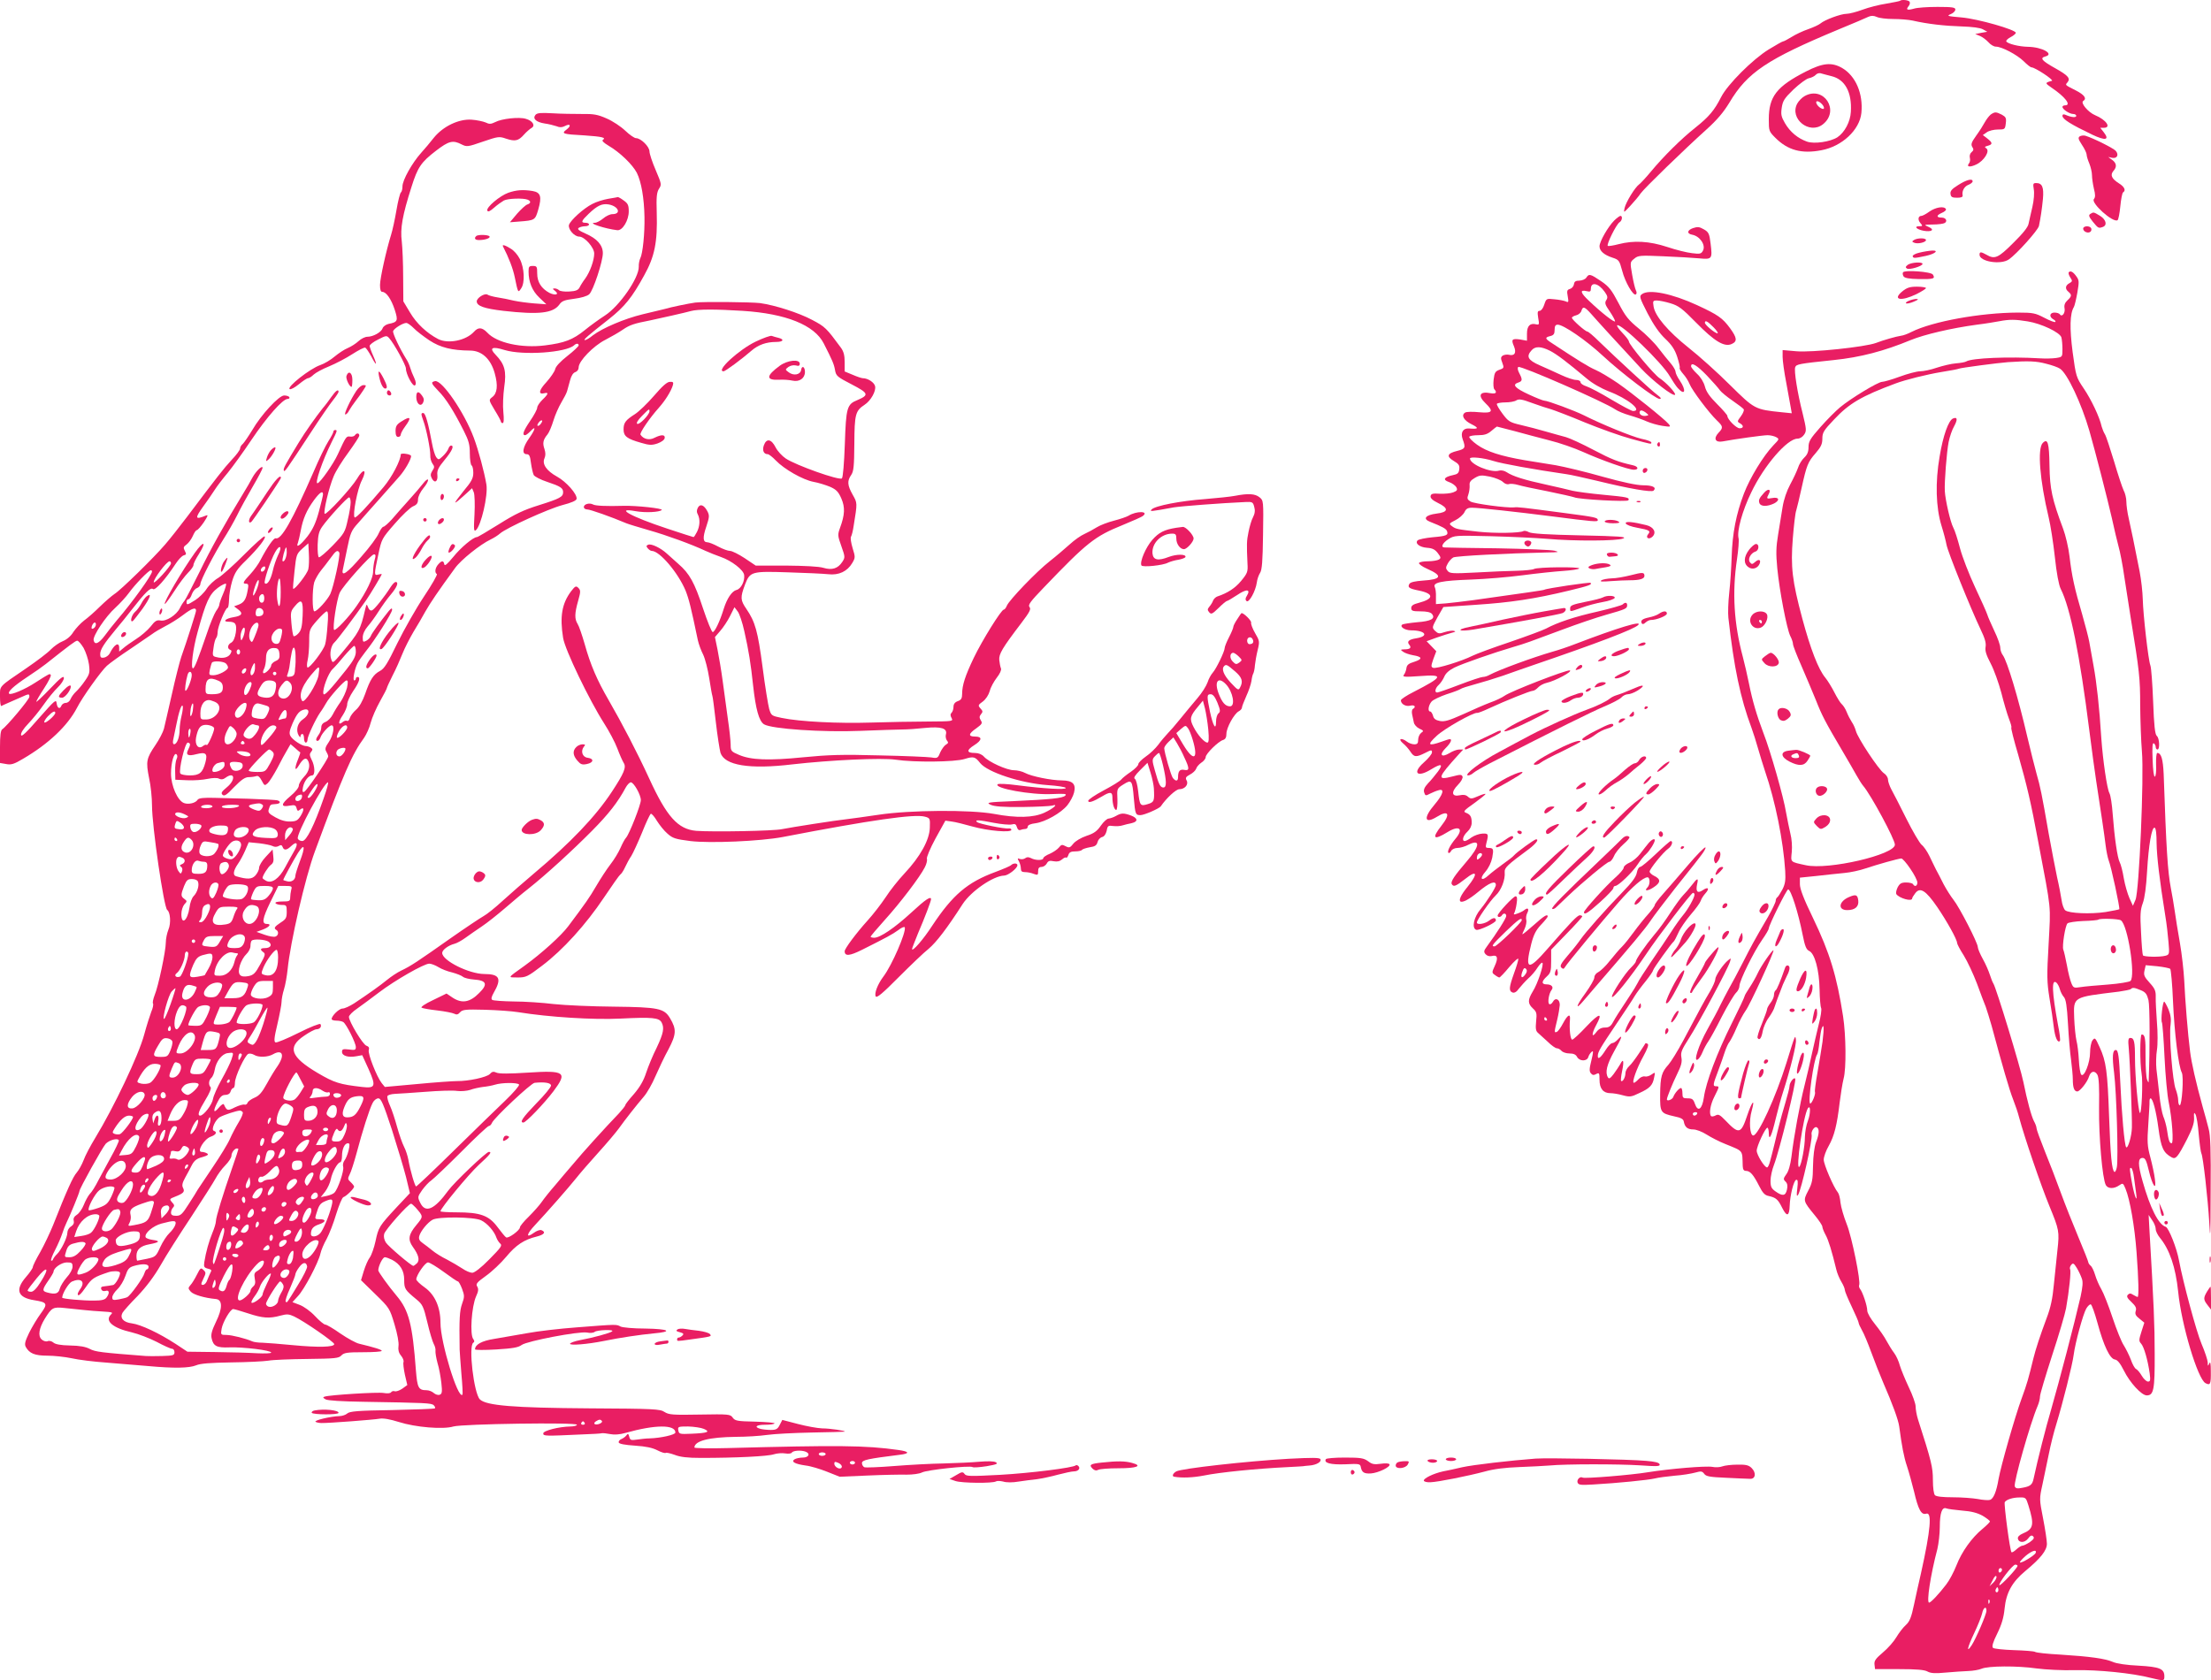 <?xml version="1.0" standalone="no"?>
<!DOCTYPE svg PUBLIC "-//W3C//DTD SVG 20010904//EN"
 "http://www.w3.org/TR/2001/REC-SVG-20010904/DTD/svg10.dtd">
<svg version="1.0" xmlns="http://www.w3.org/2000/svg"
 width="1280pt" height="973pt" viewBox="0 0 1280 973"
 preserveAspectRatio="xMidYMid meet">
<g transform="translate(0,973) scale(0.1,-0.1)"
fill="#e91e63" stroke="none">
<path d="M10999 9725 c-3 -2 -38 -9 -78 -16 -41 -6 -103 -22 -138 -35 -35 -13
-77 -24 -93 -24 -33 0 -127 -35 -151 -56 -8 -7 -40 -22 -71 -33 -30 -10 -74
-31 -96 -45 -23 -14 -45 -26 -50 -26 -4 0 -41 -21 -82 -46 -93 -57 -239 -203
-276 -276 -39 -77 -70 -114 -149 -177 -81 -64 -183 -165 -257 -254 -28 -34
-59 -67 -68 -74 -25 -18 -77 -103 -85 -138 -6 -29 -6 -29 35 15 23 25 49 56
58 70 19 28 250 252 382 371 61 55 98 99 132 155 104 175 218 251 633 424 83
34 160 67 172 73 16 7 30 7 48 -1 14 -7 57 -12 95 -12 38 0 89 -4 112 -9 87
-20 186 -31 283 -34 64 -2 109 -8 125 -17 l25 -14 -35 -6 -35 -7 27 -11 c15
-6 37 -23 50 -37 12 -14 31 -25 42 -25 35 0 123 -47 161 -84 20 -20 40 -36 46
-36 20 0 132 -74 118 -78 -41 -11 -41 -13 -3 -39 79 -53 118 -103 79 -103 -8
0 -15 -4 -15 -9 0 -14 41 -41 62 -41 10 0 18 -5 18 -11 0 -11 -28 -9 -62 6
-12 5 -18 3 -18 -6 0 -19 50 -50 173 -109 76 -36 101 -31 67 13 l-21 27 20 0
c46 0 15 46 -50 73 -39 16 -86 71 -69 82 23 14 7 36 -42 61 -65 33 -63 31 -49
47 19 23 4 40 -71 82 -77 43 -91 59 -57 68 54 14 -19 55 -101 56 -51 1 -116
17 -125 31 -3 5 8 16 25 25 16 8 30 20 30 25 0 18 -220 81 -314 89 -82 7 -88
9 -63 19 15 6 27 18 27 27 0 12 -17 15 -103 15 -56 0 -118 -4 -136 -10 -40
-11 -49 -7 -32 14 7 8 10 20 6 26 -6 10 -47 14 -56 5z"/>
<path d="M10455 9316 c-170 -87 -215 -145 -215 -277 0 -67 1 -70 38 -107 72
-72 152 -94 266 -72 120 22 222 118 232 216 11 112 -33 214 -111 260 -61 35
-112 30 -210 -20z m148 -27 c79 -19 119 -94 112 -207 -3 -57 -36 -119 -78
-147 -41 -26 -134 -40 -176 -25 -53 19 -97 55 -127 106 -22 38 -25 51 -19 91
6 39 15 54 68 105 34 32 74 62 89 65 15 3 33 12 39 19 7 8 19 12 28 10 9 -3
38 -10 64 -17z"/>
<path d="M10448 9174 c-15 -8 -35 -28 -44 -45 -45 -87 71 -180 149 -119 100
79 6 225 -105 164z m111 -72 c-2 -6 -14 -2 -27 8 -13 11 -20 25 -17 31 9 13
49 -23 44 -39z"/>
<path d="M3100 9065 c-18 -22 3 -42 53 -50 23 -3 54 -11 69 -16 18 -8 32 -7
48 1 32 17 39 2 10 -20 -32 -24 -24 -27 104 -34 102 -7 127 -13 106 -26 -7 -5
4 -16 32 -33 67 -39 140 -110 165 -158 26 -53 42 -147 44 -254 2 -96 -10 -213
-24 -240 -5 -10 -10 -33 -9 -49 2 -65 -113 -230 -196 -283 -31 -20 -84 -58
-117 -85 -68 -55 -117 -74 -230 -88 -135 -17 -279 14 -334 74 -30 31 -52 33
-77 5 -46 -51 -150 -72 -208 -42 -65 34 -125 90 -162 153 l-39 65 -1 140 c0
77 -4 170 -8 207 -10 75 4 152 56 315 36 115 56 144 142 210 74 57 98 63 148
37 30 -15 35 -15 124 16 88 30 94 31 134 17 52 -17 71 -13 103 23 14 16 34 33
44 39 24 13 7 42 -33 53 -38 12 -140 1 -177 -19 -25 -12 -34 -13 -56 -2 -14 6
-51 14 -81 16 -74 5 -164 -38 -218 -104 -20 -26 -53 -65 -73 -87 -53 -59 -109
-159 -109 -195 0 -16 -4 -32 -9 -35 -5 -4 -17 -50 -26 -104 -9 -53 -23 -117
-31 -142 -28 -90 -64 -252 -64 -290 0 -27 4 -40 13 -40 23 0 52 -42 72 -103
21 -65 18 -72 -37 -83 -15 -4 -30 -15 -33 -25 -8 -23 -55 -49 -88 -49 -13 0
-36 -11 -51 -25 -15 -14 -43 -32 -62 -40 -20 -8 -53 -30 -76 -49 -22 -19 -60
-42 -84 -50 -59 -20 -196 -128 -177 -139 6 -4 30 9 53 28 23 19 47 35 53 35 6
0 21 9 33 21 12 11 52 33 90 48 38 16 98 47 133 70 36 23 69 40 75 38 6 -2 21
-25 35 -50 30 -59 38 -56 11 4 -11 24 -20 50 -20 56 0 7 22 24 49 37 46 24 50
24 64 8 28 -31 97 -156 97 -176 0 -33 41 -109 53 -97 7 7 5 21 -5 43 -9 18
-19 44 -23 58 -4 14 -13 35 -20 46 -39 62 -84 156 -79 167 6 16 57 47 76 47 8
0 27 -14 43 -30 16 -17 57 -48 91 -71 64 -42 131 -58 235 -59 68 0 120 -48
143 -131 20 -71 15 -117 -15 -139 -20 -16 -20 -16 15 -75 20 -32 36 -62 36
-67 0 -4 5 -8 10 -8 7 0 8 23 4 64 -4 36 -1 100 5 144 14 93 3 133 -50 188
-39 40 -21 50 53 27 106 -32 356 -15 402 28 13 12 26 11 26 -1 0 -5 -29 -33
-65 -61 -41 -32 -68 -61 -71 -77 -4 -15 -27 -48 -51 -75 -44 -47 -48 -73 -12
-64 27 7 24 -5 -11 -38 -16 -16 -30 -36 -30 -46 0 -9 -18 -43 -40 -75 -40 -59
-49 -84 -30 -84 5 0 18 10 30 22 34 37 31 14 -5 -37 -39 -54 -46 -95 -16 -95
15 0 20 -10 25 -52 4 -28 11 -59 16 -69 6 -9 40 -27 77 -39 78 -26 93 -36 93
-60 0 -27 -18 -37 -139 -75 -90 -28 -138 -51 -232 -110 -66 -41 -123 -75 -128
-75 -21 0 -94 -61 -137 -115 -36 -43 -50 -55 -52 -42 -4 22 -15 22 -35 -1 -18
-20 -22 -48 -8 -56 5 -3 -29 -62 -75 -131 -46 -69 -115 -191 -154 -270 -56
-116 -75 -147 -100 -160 -38 -20 -57 -49 -86 -133 -15 -42 -34 -76 -53 -92
-16 -14 -32 -35 -36 -48 -3 -12 -11 -20 -16 -16 -6 3 -17 0 -25 -7 -27 -22
-27 0 0 39 14 21 26 50 26 64 0 14 16 49 35 77 35 50 44 81 25 81 -5 0 -10 -4
-10 -10 0 -5 -4 -10 -9 -10 -11 0 2 68 19 100 7 14 28 43 45 65 54 66 155 226
155 244 0 12 -5 10 -21 -9 -47 -59 -96 -126 -102 -142 -3 -9 -15 -22 -26 -28
-19 -10 -21 -8 -21 19 0 19 11 43 28 63 16 18 45 58 64 88 19 30 51 75 71 98
36 43 47 72 27 72 -5 0 -17 -12 -27 -27 -38 -60 -95 -132 -109 -137 -9 -4 -18
3 -23 17 -8 21 -9 21 -16 -8 -29 -124 -34 -133 -138 -258 -49 -58 -51 -59 -59
-36 -12 31 -2 83 19 100 14 12 118 150 183 244 22 31 90 145 90 150 0 2 -9 1
-20 -2 -25 -7 -25 -1 0 115 19 91 20 93 95 179 42 49 90 94 106 101 22 9 29
19 29 40 0 16 13 43 31 65 17 20 29 42 27 49 -2 6 -15 -4 -28 -21 -14 -18 -52
-63 -85 -99 -33 -37 -77 -86 -97 -110 -21 -23 -43 -42 -48 -42 -6 0 -18 -17
-27 -37 -8 -21 -53 -82 -100 -135 -83 -97 -119 -122 -108 -75 3 12 14 67 25
121 18 90 24 104 63 147 23 26 79 90 125 141 45 51 97 110 115 130 31 35 67
98 67 117 0 5 -13 11 -30 13 -16 3 -30 1 -30 -3 0 -34 -51 -132 -100 -190 -96
-114 -160 -182 -167 -175 -13 13 16 166 42 215 32 65 9 72 -28 9 -32 -53 -176
-210 -187 -203 -10 6 24 153 52 218 12 29 50 90 85 137 34 47 63 91 63 98 0
15 -16 16 -25 2 -4 -6 -16 -10 -28 -8 -22 3 -24 1 -71 -102 -25 -55 -100 -162
-117 -168 -20 -8 27 130 82 240 32 64 33 68 19 68 -5 0 -10 -4 -10 -10 0 -5
-13 -30 -29 -55 -16 -25 -55 -105 -86 -178 -122 -279 -187 -395 -219 -384 -11
4 -50 -53 -87 -124 -11 -23 -38 -60 -60 -84 -43 -46 -47 -55 -24 -55 13 0 15
-7 9 -37 -9 -53 -21 -72 -52 -84 l-27 -10 24 -18 c30 -23 22 -37 -28 -45 -44
-7 -65 -26 -29 -26 42 0 50 -13 43 -64 -5 -30 -14 -50 -26 -57 -22 -11 -25
-35 -6 -42 9 -3 9 -9 1 -23 -12 -21 -44 -29 -81 -19 -23 5 -24 9 -17 53 3 26
10 51 15 57 5 5 9 21 9 36 0 29 45 139 57 139 5 0 8 21 9 48 0 26 8 74 18 107
15 49 29 71 80 120 72 71 119 132 108 139 -5 3 -58 -45 -118 -105 -60 -61
-128 -121 -150 -135 -23 -13 -54 -42 -68 -64 -14 -22 -44 -51 -66 -65 -46 -29
-50 -30 -50 -10 0 8 5 15 11 15 5 0 15 13 20 30 6 16 19 32 30 35 10 4 19 14
19 23 0 21 81 177 135 262 23 36 58 97 77 135 19 39 60 114 91 167 31 53 57
102 57 109 0 18 -39 -20 -59 -57 -9 -18 -34 -61 -55 -95 -102 -167 -186 -317
-252 -453 -40 -81 -79 -156 -86 -165 -8 -9 -20 -28 -27 -43 -20 -40 -80 -78
-112 -71 -21 4 -32 -2 -57 -35 -18 -22 -56 -55 -85 -73 -28 -18 -62 -42 -74
-53 l-23 -19 0 21 c0 38 -29 21 -55 -32 -6 -11 -21 -22 -33 -24 -17 -3 -22 2
-22 20 0 27 22 61 90 143 28 33 70 85 93 115 78 100 109 131 123 119 12 -10
71 55 132 148 15 23 35 44 45 47 16 4 17 8 7 26 -10 19 -8 24 10 37 12 9 28
31 36 49 8 19 18 34 23 34 5 0 24 21 41 46 23 35 27 45 13 39 -64 -26 -67 -18
-16 53 21 28 50 71 65 94 15 24 50 69 77 101 26 32 88 117 136 189 90 134 182
238 210 238 9 0 13 5 10 10 -3 6 -17 10 -30 10 -30 0 -133 -111 -185 -201 -22
-36 -46 -71 -54 -79 -9 -7 -16 -19 -16 -27 0 -8 -22 -38 -49 -66 -46 -50 -83
-97 -256 -327 -44 -58 -102 -132 -130 -164 -65 -76 -257 -264 -293 -286 -15
-10 -52 -42 -82 -71 -30 -30 -72 -67 -93 -82 -21 -16 -48 -46 -62 -66 -14 -24
-38 -44 -62 -54 -21 -8 -51 -30 -68 -47 -16 -18 -82 -68 -145 -111 -161 -110
-150 -98 -150 -163 0 -32 3 -56 8 -54 4 2 20 10 37 17 17 7 49 22 73 32 51 23
52 23 52 4 0 -15 -132 -172 -157 -188 -9 -6 -13 -36 -13 -101 l0 -94 35 -6
c29 -6 46 -1 98 30 149 87 259 192 313 296 31 61 139 212 173 243 18 16 79 60
135 97 55 37 112 76 126 86 14 11 48 31 75 45 28 14 75 43 105 66 51 39 75 47
75 25 0 -9 -51 -170 -86 -269 -9 -27 -34 -124 -54 -215 -21 -91 -41 -181 -46
-200 -5 -19 -27 -62 -49 -94 -53 -78 -56 -95 -37 -191 10 -44 17 -116 17 -159
0 -121 69 -592 88 -605 18 -12 23 -77 7 -114 -8 -20 -15 -53 -15 -74 0 -50
-44 -257 -65 -306 -8 -21 -13 -43 -9 -48 3 -6 -1 -27 -10 -47 -8 -21 -27 -80
-41 -132 -32 -120 -177 -424 -283 -598 -28 -46 -59 -104 -68 -130 -10 -26 -28
-58 -40 -72 -21 -23 -57 -102 -137 -305 -18 -44 -51 -114 -74 -155 -24 -41
-43 -80 -43 -87 0 -6 -18 -33 -40 -58 -64 -74 -48 -119 49 -134 75 -12 79 -20
37 -77 -20 -27 -50 -77 -67 -111 -24 -50 -28 -66 -20 -82 21 -38 52 -51 126
-51 38 0 102 -7 140 -15 39 -9 129 -20 200 -25 72 -6 180 -15 241 -20 154 -14
239 -12 279 4 25 11 83 15 202 17 93 1 190 6 216 10 26 5 129 9 227 10 161 2
181 4 196 20 15 16 33 19 126 19 59 0 108 3 108 8 0 7 -43 20 -130 41 -19 4
-68 31 -109 59 -41 29 -80 52 -88 52 -7 0 -34 22 -59 49 -26 28 -65 56 -89 65
l-42 16 31 34 c37 38 120 196 131 247 4 19 20 57 36 85 15 28 40 92 55 143 16
51 34 96 42 99 18 6 62 50 62 61 0 4 -9 16 -20 26 -17 16 -18 20 -6 44 8 14
26 71 41 126 33 125 73 251 92 288 7 15 22 27 33 27 16 0 29 -30 79 -182 32
-101 69 -224 82 -275 l22 -92 -78 -83 c-99 -107 -104 -114 -121 -195 -8 -37
-23 -80 -33 -94 -11 -14 -26 -50 -35 -79 l-16 -53 83 -81 c82 -80 83 -82 111
-175 17 -56 26 -107 23 -125 -3 -22 1 -39 14 -55 11 -13 18 -30 15 -38 -3 -7
1 -40 8 -73 l14 -60 -29 -21 c-16 -11 -36 -18 -44 -15 -8 3 -17 0 -21 -6 -4
-6 -21 -8 -43 -4 -34 6 -309 -11 -341 -21 -12 -3 -11 -7 5 -16 13 -7 93 -12
220 -14 358 -6 393 -7 406 -20 7 -7 10 -15 7 -18 -3 -3 -114 -7 -248 -10 -200
-3 -246 -7 -260 -20 -9 -8 -30 -15 -46 -15 -48 -1 -150 -25 -137 -33 6 -4 22
-7 35 -7 40 -1 301 19 335 25 22 4 61 -3 112 -19 97 -31 257 -44 316 -26 53
15 715 25 715 10 0 -5 -17 -10 -37 -10 -66 -1 -158 -24 -158 -40 0 -16 9 -16
225 -6 58 2 110 5 115 7 6 1 27 -1 47 -5 25 -5 55 -3 90 7 170 48 288 49 288
2 0 -13 -84 -32 -150 -34 -19 0 -52 -4 -73 -7 -34 -5 -39 -3 -44 16 -5 19 -8
21 -17 8 -6 -8 -19 -17 -29 -21 -10 -4 -17 -13 -15 -20 3 -8 36 -14 94 -18 62
-4 101 -12 130 -27 23 -12 44 -18 48 -15 3 3 26 -2 51 -11 33 -13 75 -18 153
-18 200 0 387 9 422 21 19 6 49 8 66 5 19 -3 35 -1 38 5 8 12 55 15 80 5 29
-11 18 -34 -16 -34 -18 0 -40 -5 -48 -10 -22 -14 1 -27 64 -36 28 -3 84 -20
124 -36 l73 -29 162 7 c89 4 190 6 225 5 36 0 75 5 90 13 31 15 275 41 292 31
6 -4 43 -1 82 5 57 10 68 14 53 23 -11 6 -47 7 -94 3 -42 -4 -134 -8 -206 -10
-71 -1 -201 -8 -288 -15 -87 -7 -165 -10 -173 -7 -7 3 -14 14 -14 24 0 18 34
25 218 48 61 7 58 19 -8 28 -191 27 -348 28 -987 11 -106 -3 -193 -1 -193 3 1
39 85 60 240 62 58 0 139 5 180 11 41 6 158 12 260 14 102 2 187 4 190 5 10 5
-86 19 -131 19 -26 1 -88 12 -138 25 l-92 24 -15 -29 c-12 -24 -21 -29 -52
-29 -20 0 -47 3 -59 6 -40 11 -25 24 26 24 28 0 52 3 55 8 2 4 -48 8 -112 10
-104 2 -117 5 -130 23 -14 20 -22 21 -191 18 -157 -3 -179 -1 -204 15 -25 17
-59 19 -435 21 -442 3 -597 16 -634 52 -35 36 -67 310 -38 328 8 5 7 11 0 21
-21 25 -10 188 16 247 14 30 15 43 7 57 -10 15 -3 24 50 62 34 24 87 74 117
110 57 69 104 100 178 118 43 11 54 26 26 37 -8 3 -28 -4 -44 -16 -47 -34 -43
-8 7 45 71 76 194 216 238 271 22 28 80 95 129 149 49 54 102 117 118 139 37
52 104 137 146 186 18 21 48 73 66 116 19 43 52 114 76 157 46 88 47 116 9
180 -34 57 -66 64 -325 67 -126 1 -283 8 -348 15 -65 8 -170 15 -232 15 -62 1
-118 5 -124 9 -8 5 -5 18 8 41 48 83 35 109 -55 109 -89 1 -243 78 -243 122 0
18 36 44 71 53 13 3 42 19 64 35 22 16 65 46 95 66 30 20 89 67 131 103 42 36
104 89 139 116 100 79 255 221 368 335 95 96 149 165 194 249 9 17 23 31 30
31 17 0 58 -72 58 -103 0 -27 -66 -195 -85 -217 -8 -8 -22 -35 -33 -60 -11
-25 -36 -67 -58 -95 -21 -27 -58 -84 -82 -125 -41 -70 -60 -97 -162 -233 -40
-54 -155 -158 -253 -229 -103 -74 -98 -67 -40 -68 48 0 57 4 141 68 121 91
255 240 358 394 47 70 89 130 95 134 6 3 19 23 28 43 9 20 25 49 36 65 10 16
38 77 62 135 23 58 46 107 51 109 5 1 21 -17 35 -41 15 -24 42 -58 61 -74 30
-27 46 -32 132 -43 114 -14 406 -1 534 23 514 99 765 135 825 118 29 -8 30
-10 28 -64 -2 -71 -56 -168 -147 -265 -35 -37 -84 -99 -109 -138 -26 -39 -73
-100 -105 -135 -65 -72 -132 -162 -132 -177 0 -30 28 -28 100 8 144 72 175 89
210 114 19 15 36 22 38 16 9 -27 -75 -221 -124 -285 -33 -44 -54 -98 -44 -115
6 -10 40 18 132 111 68 68 146 143 174 165 45 38 107 119 197 259 49 75 178
164 241 165 23 1 76 42 76 60 0 13 -23 13 -36 1 -5 -6 -46 -23 -91 -40 -163
-60 -248 -133 -366 -311 -51 -79 -117 -155 -117 -135 0 4 16 44 34 89 40 93
76 188 76 199 0 20 -31 0 -114 -77 -98 -90 -181 -146 -215 -146 -11 0 -21 3
-21 6 0 3 37 47 83 98 87 96 203 248 231 304 10 19 15 41 12 49 -3 8 19 61 50
118 l57 103 36 -5 c20 -2 74 -16 121 -29 89 -25 225 -37 225 -19 0 6 -7 9 -15
8 -25 -4 -174 27 -184 37 -14 14 8 13 100 -5 42 -8 88 -12 101 -9 19 5 25 2
30 -15 4 -14 11 -20 20 -17 8 3 21 6 29 6 8 0 14 6 14 14 0 8 17 16 45 19 57
8 147 59 184 104 16 20 34 53 39 74 12 49 -7 69 -69 70 -63 0 -179 24 -214 43
-16 9 -46 16 -65 16 -41 0 -147 48 -174 79 -12 13 -31 21 -52 21 -49 0 -50 16
-4 45 46 29 48 50 5 50 -41 0 -39 16 6 47 34 25 38 30 27 47 -9 15 -9 23 1 35
12 14 11 19 -3 34 -15 17 -14 20 14 40 17 13 33 37 40 61 5 21 24 55 40 76 19
24 28 45 25 54 -4 9 -8 31 -10 49 -3 35 17 69 129 216 47 62 56 79 46 91 -10
12 5 32 82 112 252 263 295 297 458 363 58 24 111 47 117 53 36 28 -38 29 -83
1 -12 -7 -50 -20 -85 -29 -35 -9 -80 -26 -99 -38 -19 -12 -52 -30 -72 -39 -21
-9 -59 -36 -85 -60 -27 -24 -78 -68 -115 -97 -77 -60 -235 -225 -249 -258 -5
-13 -13 -23 -18 -23 -14 0 -124 -176 -174 -280 -49 -103 -67 -157 -67 -208 0
-25 -5 -35 -25 -42 -17 -6 -25 -17 -25 -33 0 -13 -5 -28 -11 -34 -8 -8 -8 -17
0 -31 10 -19 6 -19 -137 -20 -81 0 -229 -3 -329 -6 -188 -6 -414 5 -518 27
-58 12 -60 13 -72 52 -6 22 -24 130 -38 240 -28 212 -43 264 -94 339 -35 51
-36 66 -8 141 29 75 37 78 247 71 102 -3 208 -8 235 -11 61 -7 110 16 139 65
18 31 18 34 2 86 -9 30 -14 60 -9 67 4 6 11 34 15 62 22 136 22 131 -6 181
-31 55 -32 80 -8 114 14 21 17 50 18 182 1 169 6 189 59 224 36 23 68 80 61
108 -5 22 -42 46 -71 46 -7 0 -34 9 -59 20 l-46 19 0 54 c0 40 -6 62 -22 84
-84 114 -91 121 -167 161 -77 41 -215 85 -301 97 -51 6 -329 9 -375 3 -37 -5
-140 -26 -180 -38 -16 -4 -73 -18 -125 -30 -104 -25 -233 -80 -288 -122 -19
-16 -40 -28 -46 -27 -12 0 18 26 139 121 91 72 134 125 204 253 61 109 78 193
73 363 -3 92 0 118 13 139 16 24 15 28 -19 108 -20 46 -36 95 -36 108 0 28
-50 77 -78 77 -9 0 -37 19 -62 43 -25 24 -73 56 -108 71 -52 23 -75 27 -145
26 -45 0 -121 1 -168 4 -69 4 -89 2 -99 -9z m1200 -1135 c250 -16 415 -82 469
-189 50 -98 59 -119 65 -153 6 -35 12 -40 97 -84 98 -51 102 -61 32 -91 -60
-24 -65 -44 -72 -253 -4 -114 -11 -194 -17 -200 -14 -14 -267 76 -325 115 -21
14 -48 43 -59 65 -25 49 -53 53 -68 11 -10 -29 -1 -51 23 -51 6 0 27 -16 46
-36 49 -51 156 -112 218 -124 29 -5 73 -19 97 -29 36 -16 48 -29 65 -68 22
-51 20 -94 -8 -170 -14 -39 -14 -45 8 -106 22 -62 22 -65 5 -91 -25 -38 -59
-49 -109 -34 -26 8 -109 12 -217 13 l-175 0 -64 43 c-35 23 -73 42 -85 42 -12
0 -42 11 -68 25 -26 14 -54 25 -63 25 -26 0 -28 27 -6 91 18 55 19 64 6 89
-19 36 -42 45 -55 20 -7 -14 -8 -26 0 -39 14 -28 12 -67 -5 -101 -9 -17 -17
-30 -20 -30 -2 0 -71 22 -152 49 -212 70 -308 124 -183 101 56 -10 138 -6 151
7 9 9 -147 26 -221 24 -100 -3 -164 0 -177 8 -21 11 -53 2 -53 -15 0 -8 9 -14
20 -14 17 0 139 -43 226 -80 12 -5 71 -23 130 -40 106 -30 248 -82 329 -120
22 -10 62 -26 88 -35 63 -22 131 -75 135 -104 5 -35 -18 -81 -44 -87 -27 -7
-55 -49 -74 -109 -22 -72 -52 -135 -64 -135 -6 0 -31 62 -56 137 -49 149 -78
202 -143 258 -23 20 -53 47 -67 60 -35 32 -89 58 -107 51 -12 -5 -13 -9 -3
-21 7 -8 17 -15 23 -15 46 0 153 -127 196 -230 19 -48 31 -95 71 -287 5 -23
19 -61 31 -84 11 -23 27 -85 35 -137 8 -52 16 -97 18 -101 2 -3 11 -71 20
-151 9 -80 22 -160 27 -179 24 -73 167 -97 417 -67 220 25 516 39 597 27 107
-16 341 -14 399 4 52 16 61 14 90 -23 43 -54 237 -117 389 -128 59 -4 107 -11
107 -17 0 -11 -125 -4 -280 16 -58 8 -109 10 -114 6 -26 -23 195 -63 314 -57
74 3 88 2 77 -9 -15 -15 -83 -22 -302 -32 -148 -6 -158 -8 -130 -21 22 -10 71
-14 182 -13 84 1 162 5 174 8 40 13 9 -16 -45 -41 -63 -29 -159 -32 -291 -7
-137 25 -486 23 -670 -5 -77 -11 -158 -23 -180 -25 -73 -8 -322 -47 -377 -58
-47 -11 -401 -17 -497 -10 -106 9 -171 81 -273 304 -69 150 -157 319 -235 454
-66 114 -104 201 -138 323 -15 52 -33 105 -41 117 -18 29 -18 60 3 134 15 53
15 61 1 75 -13 13 -18 11 -42 -20 -53 -71 -66 -146 -46 -270 11 -69 152 -361
237 -494 29 -45 64 -111 77 -146 13 -35 30 -73 37 -84 16 -25 2 -59 -69 -167
-94 -143 -239 -295 -451 -473 -57 -48 -138 -119 -181 -158 -42 -39 -92 -79
-111 -89 -18 -10 -105 -68 -192 -129 -190 -134 -229 -160 -284 -186 -23 -11
-59 -35 -81 -53 -40 -33 -112 -84 -192 -137 -25 -16 -55 -30 -67 -30 -20 0
-63 -42 -63 -61 0 -5 12 -9 28 -9 15 0 33 -4 39 -8 18 -11 73 -121 73 -145 0
-17 -5 -19 -40 -14 -34 4 -40 2 -40 -14 0 -23 37 -34 84 -25 l33 6 37 -81 c44
-99 40 -112 -38 -103 -130 15 -160 24 -257 81 -157 93 -177 149 -79 215 30 21
63 38 72 38 20 0 32 16 23 30 -3 5 -58 -16 -127 -51 -66 -33 -126 -58 -133
-55 -10 4 -8 27 11 106 13 56 24 114 24 128 0 15 6 48 14 73 8 25 17 77 21
115 15 155 102 533 158 684 168 455 215 563 285 658 13 19 31 58 38 87 8 30
32 85 54 124 22 39 40 74 40 78 0 3 15 36 33 72 19 36 44 93 57 126 13 33 42
89 63 125 22 36 54 90 70 120 28 49 73 116 171 250 34 48 147 138 206 166 19
9 44 25 55 35 36 32 278 142 360 164 54 14 81 26 83 36 5 27 -60 100 -113 129
-60 33 -88 72 -73 106 7 16 7 32 0 54 -12 34 -8 54 18 85 9 11 24 47 34 80 10
33 31 80 46 105 15 25 30 54 33 65 3 11 11 39 17 62 7 27 18 44 30 48 12 4 20
15 20 28 0 36 85 124 154 159 33 17 80 44 103 60 38 26 64 35 158 53 48 10
208 46 235 54 40 11 144 11 300 1z m-1170 -655 c-7 -9 -15 -13 -18 -10 -3 2 1
11 8 20 7 9 15 13 18 10 3 -2 -1 -11 -8 -20z m-1260 -408 c0 -6 -11 -52 -24
-100 -18 -66 -35 -102 -66 -143 -42 -53 -69 -71 -55 -36 3 9 11 41 16 69 13
70 34 118 76 176 34 46 53 59 53 34z m160 -46 c0 -16 -7 -62 -17 -102 -15 -70
-20 -78 -86 -147 -39 -40 -75 -71 -81 -69 -5 2 -8 34 -7 73 2 54 7 77 26 104
34 49 145 170 156 170 5 0 9 -13 9 -29z m-245 -386 c-5 -27 -81 -124 -88 -114
-2 2 2 48 8 102 10 95 12 100 45 130 l35 31 3 -59 c2 -33 1 -73 -3 -90z m-175
81 c-10 -21 -25 -63 -31 -92 -12 -52 -32 -84 -46 -71 -8 9 33 132 60 180 27
48 43 33 17 -17z m50 17 c0 -29 -15 -61 -24 -52 -5 5 14 79 21 79 2 0 3 -12 3
-27z m304 -2 c8 -13 -33 -200 -52 -241 -18 -36 -76 -100 -92 -100 -13 0 -13
125 -1 168 6 18 23 48 38 67 15 18 41 52 57 74 30 42 40 48 50 32z m205 -43
c-5 -18 -9 -49 -9 -68 0 -37 -38 -116 -95 -198 -44 -64 -123 -148 -131 -139
-10 10 15 176 33 215 19 41 181 222 198 222 11 0 11 -8 4 -32z m-1179 -20 c-1
-17 -100 -125 -100 -109 0 21 75 121 92 121 4 0 8 -6 8 -12z m544 -33 c-6 -16
-24 -21 -24 -7 0 11 11 22 21 22 5 0 6 -7 3 -15z m-654 -15 c0 -19 -114 -178
-202 -280 -21 -25 -53 -65 -71 -90 -35 -47 -59 -57 -65 -27 -5 25 70 138 126
188 26 24 62 63 80 88 33 46 111 127 125 129 4 1 7 -3 7 -8z m605 -106 c-22
-53 -28 -37 -8 22 9 27 19 42 21 32 2 -9 -4 -33 -13 -54z m140 -14 c0 -83 -11
-107 -20 -42 -6 42 3 122 13 122 4 0 7 -36 7 -80z m-334 -10 c-12 -27 -21 -54
-21 -60 0 -7 -8 -24 -19 -38 -10 -15 -35 -74 -54 -132 -54 -157 -71 -200 -80
-200 -14 0 0 114 27 210 48 176 68 219 117 256 24 18 46 28 48 23 1 -6 -6 -32
-18 -59z m239 -25 c0 -16 -6 -25 -15 -25 -15 0 -21 31 -8 43 13 14 23 6 23
-18z m222 -101 c-3 -63 -8 -84 -25 -102 -11 -12 -24 -19 -28 -15 -3 5 -9 38
-12 75 -6 62 -4 70 20 98 39 47 49 35 45 -56z m-227 21 c0 -13 -8 -21 -22 -23
-17 -3 -23 2 -23 16 0 10 3 22 7 26 13 13 38 1 38 -19z m2784 -110 c26 -115
37 -185 51 -315 15 -136 34 -206 63 -224 43 -27 341 -47 557 -38 107 4 218 8
245 8 28 0 86 4 131 9 93 9 130 -2 120 -38 -3 -11 0 -27 6 -35 10 -11 8 -16
-6 -24 -10 -6 -24 -26 -33 -45 -13 -33 -16 -35 -51 -29 -20 3 -156 9 -302 12
-216 6 -297 3 -440 -11 -199 -20 -303 -16 -372 14 -45 19 -48 23 -48 58 0 21
-7 88 -16 148 -8 61 -22 160 -30 220 -8 61 -22 143 -30 183 l-15 73 30 35 c17
19 43 58 57 86 l26 52 19 -25 c10 -13 27 -64 38 -114z m-2413 33 c-3 -46 -9
-95 -14 -110 -9 -34 -90 -140 -102 -133 -4 3 -4 22 1 42 5 21 9 70 9 108 0 69
1 71 46 123 25 28 50 52 56 52 8 0 9 -27 4 -82z m-1343 -3 c-5 -13 -23 -22
-23 -11 0 15 14 35 21 31 4 -3 6 -12 2 -20z m941 -8 c-3 -12 -13 -38 -21 -57
-13 -31 -15 -33 -25 -17 -12 22 -3 65 19 89 20 22 36 13 27 -15z m-85 -53
c-12 -27 -13 -27 -16 -7 -5 26 19 77 24 52 2 -8 -2 -29 -8 -45z m223 41 c3 -3
1 -24 -5 -46 -8 -33 -14 -39 -31 -37 -13 2 -22 12 -24 26 -5 36 40 77 60 57z
m-1148 -107 c13 -24 27 -66 31 -95 6 -47 4 -56 -23 -95 -16 -24 -40 -52 -52
-63 -12 -11 -26 -30 -31 -42 -5 -13 -17 -23 -28 -23 -10 0 -21 -7 -25 -15 -9
-24 -24 -17 -28 12 -3 26 -10 19 -103 -86 -73 -84 -101 -110 -103 -97 -3 11
14 37 41 65 24 25 65 75 90 111 25 36 62 81 81 99 20 19 36 44 36 55 -1 16
-20 1 -80 -62 -44 -46 -80 -80 -80 -75 0 4 20 39 45 77 25 38 42 73 39 77 -6
10 -4 11 -87 -42 -64 -42 -144 -75 -154 -66 -10 11 24 43 105 97 43 28 91 62
107 75 139 110 172 135 182 135 7 0 23 -19 37 -42z m1576 -22 c0 -25 -13 -50
-54 -102 -100 -126 -131 -158 -134 -140 -6 26 29 119 53 141 12 11 43 46 69
78 27 31 52 57 57 57 5 0 9 -15 9 -34z m-442 -12 c2 -24 -2 -33 -23 -42 -14
-6 -25 -18 -25 -25 0 -16 -38 -53 -46 -44 -3 3 -1 14 5 25 6 12 11 39 11 61 0
43 19 63 55 58 14 -1 21 -11 23 -33z m93 -11 c1 -27 0 -52 -1 -58 -1 -5 -2
-21 -3 -35 -2 -18 -9 -26 -26 -28 -20 -3 -23 -1 -16 15 4 10 8 27 10 38 11 83
18 115 26 115 5 0 10 -21 10 -47z m-321 22 c0 -8 -4 -15 -10 -15 -5 0 -10 7
-10 15 0 8 5 15 10 15 6 0 10 -7 10 -15z m-82 -67 c7 -7 12 -17 12 -23 0 -16
-54 -45 -85 -45 -25 0 -26 2 -20 33 4 17 9 35 12 40 7 12 68 8 81 -5z m168
-30 c-2 -32 -26 -54 -26 -23 0 16 17 55 24 55 2 0 3 -14 2 -32z m368 -38 c-9
-52 -83 -168 -95 -148 -23 35 3 98 74 175 26 29 29 25 21 -27z m-420 25 c-6
-16 -24 -21 -24 -7 0 11 11 22 21 22 5 0 6 -7 3 -15z m-314 -25 c0 -24 -26
-90 -36 -90 -6 0 1 55 12 93 7 24 24 22 24 -3z m490 10 c0 -5 -4 -10 -10 -10
-5 0 -10 5 -10 10 0 6 5 10 10 10 6 0 10 -4 10 -10z m-335 -42 c18 -8 25 -19
25 -39 0 -30 -15 -39 -66 -39 -31 0 -34 3 -34 29 0 61 20 74 75 49z m332 -14
c3 -8 1 -29 -4 -47 -9 -34 -34 -44 -79 -33 -29 8 -30 21 -4 64 15 25 27 32 50
32 19 0 33 -6 37 -16z m81 4 c31 -31 -4 -103 -45 -92 -29 8 -30 42 -2 78 23
29 30 31 47 14z m331 -30 c-6 -24 -23 -61 -38 -83 -16 -22 -36 -55 -45 -73 -9
-18 -28 -37 -41 -42 -16 -6 -25 -17 -25 -32 0 -13 -7 -32 -15 -42 -17 -23 -19
-36 -6 -36 5 0 12 8 16 19 7 23 50 71 65 71 19 0 10 -57 -16 -96 -21 -30 -24
-42 -15 -56 6 -10 11 -22 11 -28 0 -16 -124 -199 -139 -205 -10 -4 -12 2 -7
27 7 35 32 68 53 68 18 0 17 54 -3 91 -12 25 -13 33 -3 45 10 13 10 17 -2 25
-8 5 -21 9 -29 9 -22 0 -77 36 -89 59 -8 15 -5 31 13 73 26 58 40 74 71 80 32
5 25 -33 -11 -57 -32 -21 -43 -64 -24 -95 7 -10 10 -11 10 -2 0 6 5 12 10 12
6 0 10 -11 10 -25 0 -14 5 -25 10 -25 6 0 10 7 10 16 0 20 47 120 74 159 12
16 26 40 33 52 19 36 106 133 119 133 9 0 9 -11 3 -42z m-555 10 c-4 -13 -12
-31 -19 -41 -19 -27 -30 -2 -15 34 15 35 45 41 34 7z m-197 -100 c35 -29 -6
-92 -61 -94 -35 -1 -36 0 -36 35 0 52 25 84 59 76 14 -4 32 -11 38 -17z m-141
-44 c-4 -20 -10 -34 -13 -30 -3 3 -2 21 1 42 4 20 10 34 13 30 3 -3 2 -21 -1
-42z m309 19 c-13 -54 -65 -82 -65 -36 0 21 39 63 58 63 10 0 12 -7 7 -27z
m113 12 c26 -7 27 -16 8 -54 -14 -25 -19 -27 -53 -22 -35 6 -38 9 -35 36 4 37
20 57 41 51 9 -2 26 -7 39 -11z m-487 -60 c-6 -24 -11 -60 -11 -79 0 -19 -4
-46 -10 -60 -12 -32 -34 -35 -28 -3 3 12 11 51 18 87 15 78 32 128 38 111 2
-7 -1 -32 -7 -56z m609 10 c0 -14 -4 -25 -9 -25 -5 0 -17 -3 -26 -6 -16 -6
-16 -5 -1 25 20 37 36 40 36 6z m-1340 7 c0 -14 -56 -63 -63 -55 -4 3 5 19 20
35 27 28 43 35 43 20z m920 -90 c0 -19 -37 -102 -43 -96 -4 4 -13 1 -22 -6
-26 -21 -48 6 -40 49 10 50 22 69 47 73 24 4 58 -8 58 -20z m251 18 c16 0 10
-24 -14 -54 -18 -22 -28 -27 -45 -22 -12 4 -22 13 -22 20 0 23 41 68 57 62 8
-3 19 -6 24 -6z m-121 -49 c0 -26 -29 -61 -51 -61 -24 0 -26 38 -3 81 15 30
16 30 35 13 10 -9 19 -24 19 -33z m230 37 c0 -7 -20 -35 -45 -63 -39 -44 -44
-47 -45 -27 0 43 41 102 72 102 10 0 18 -6 18 -12z m410 -1 c0 -7 -13 -26 -30
-42 -31 -29 -39 -21 -19 18 19 35 49 50 49 24z m-908 -32 c-2 -14 -6 -25 -8
-25 -2 0 -4 11 -4 25 0 14 4 25 9 25 4 0 6 -11 3 -25z m313 -55 c3 -5 -1 -10
-10 -10 -9 0 -13 5 -10 10 3 6 8 10 10 10 2 0 7 -4 10 -10z m-315 -11 c0 -6
-5 -20 -11 -31 -16 -30 0 -38 48 -25 55 14 66 4 52 -48 -16 -60 -34 -75 -90
-75 -26 0 -51 5 -55 11 -11 18 27 179 43 179 7 0 13 -5 13 -11z m638 -45 c2
-1 -4 -19 -12 -39 -22 -53 -20 -77 3 -39 24 40 41 50 52 33 18 -28 9 -67 -21
-97 -16 -17 -30 -40 -30 -51 0 -12 -20 -37 -50 -62 -55 -46 -56 -64 -3 -54 29
5 35 3 40 -15 4 -16 8 -18 19 -9 24 20 27 2 6 -33 -18 -29 -27 -34 -61 -35
-27 -1 -56 7 -86 24 -38 21 -45 29 -39 47 9 28 9 28 38 30 27 1 35 13 14 21
-7 3 -85 7 -173 10 -88 2 -173 5 -190 5 -64 2 -94 -1 -101 -11 -11 -19 -53
-29 -79 -19 -37 14 -75 100 -75 171 0 65 18 125 32 111 6 -6 6 -17 0 -28 -5
-11 -9 -41 -8 -69 l1 -50 69 -3 c38 -2 91 2 118 8 30 6 56 7 66 1 12 -6 24 -5
37 5 54 40 62 -11 8 -55 -30 -25 -35 -33 -25 -43 10 -10 24 -2 68 45 42 43 63
57 84 57 16 0 35 3 44 6 10 4 20 -5 31 -26 16 -30 17 -31 35 -15 10 9 35 49
56 88 20 40 46 87 57 105 l19 33 27 -23 c14 -13 27 -24 29 -24z m262 20 c0
-15 -22 -44 -35 -44 -18 0 -24 21 -11 37 11 12 46 18 46 7z m-420 -19 c9 -11
6 -24 -16 -65 -27 -49 -28 -50 -76 -50 -26 0 -48 3 -48 8 1 11 107 122 118
122 5 0 15 -7 22 -15z m-146 -1 c9 -3 16 -10 16 -15 0 -14 -44 -10 -66 6 -18
14 -18 14 8 15 14 0 33 -3 42 -6z m-134 -74 c0 -19 -33 -40 -61 -40 -22 0 -3
44 21 51 39 11 40 10 40 -11z m105 -4 c0 -29 -52 -41 -65 -16 -18 33 -12 41
28 38 29 -2 37 -7 37 -22z m415 -151 c-12 -19 -26 -35 -32 -35 -12 0 -10 5 22
52 31 46 40 31 10 -17z m54 -37 c-55 -158 -100 -248 -124 -248 -11 0 -23 6
-26 14 -10 25 152 326 175 326 4 0 -7 -42 -25 -92z m-126 5 c-4 -22 -38 -30
-38 -10 0 14 13 24 33 26 5 1 7 -7 5 -16z m-231 -41 c8 -5 8 -11 -1 -24 -11
-15 -17 -16 -44 -6 -38 15 -41 25 -9 31 37 7 41 7 54 -1z m-287 -12 c0 -5 -16
-10 -36 -10 -21 0 -33 4 -29 10 3 6 19 10 36 10 16 0 29 -4 29 -10z m150 0
c-20 -13 -103 -13 -95 0 3 6 30 10 58 10 37 0 48 -3 37 -10z m-300 -51 c13 -6
12 -9 -3 -15 -22 -8 -71 12 -62 26 7 11 35 6 65 -11z m-15 -70 c0 -9 -9 -13
-24 -11 -32 3 -34 6 -26 32 6 19 9 20 28 7 12 -8 22 -21 22 -28z m100 12 c8
-14 -25 -43 -44 -39 -9 2 -17 13 -19 26 -3 19 1 22 27 22 16 0 32 -4 36 -9z
m155 -18 c0 -35 -15 -44 -59 -37 -23 4 -44 11 -47 16 -12 19 19 38 62 38 35 0
44 -3 44 -17z m120 -9 c0 -21 -29 -43 -57 -44 -28 0 -37 14 -23 40 14 26 80
29 80 4z m154 3 c10 -7 16 -22 14 -33 -3 -17 -11 -19 -68 -16 -76 4 -91 13
-65 42 21 24 91 28 119 7z m101 4 c3 -5 -6 -22 -20 -38 l-24 -28 -1 26 c0 36
30 63 45 40z m-670 -61 c3 -5 1 -10 -4 -10 -6 0 -11 5 -11 10 0 6 2 10 4 10 3
0 8 -4 11 -10z m83 -2 c28 -28 0 -85 -36 -74 -26 9 -28 33 -6 64 17 25 25 27
42 10z m286 -41 c-10 -32 -33 -64 -50 -71 -15 -6 -54 9 -54 20 0 15 33 65 51
78 30 21 63 4 53 -27z m-132 17 c9 -6 -1 -34 -20 -56 -19 -23 -80 -20 -87 3
-3 9 0 29 7 43 11 25 15 27 52 20 23 -3 44 -8 48 -10z m316 -13 c11 -6 24 -6
35 0 13 8 19 6 23 -5 8 -22 24 -20 51 6 32 30 42 14 16 -30 -12 -20 -35 -63
-52 -94 -35 -66 -78 -96 -111 -78 -11 6 -20 13 -20 16 0 14 32 64 48 76 14 10
18 22 14 51 l-4 38 -39 -42 c-22 -23 -39 -52 -39 -64 0 -12 -10 -31 -21 -44
-21 -23 -47 -24 -112 -5 -21 6 -16 34 12 74 10 14 28 47 40 74 l21 49 61 -6
c33 -4 68 -11 77 -16z m158 -89 c-14 -37 -26 -75 -26 -83 0 -24 -23 -39 -48
-32 -12 3 -22 6 -22 8 0 6 60 116 85 156 39 61 44 37 11 -49z m-682 22 c21 -8
20 -30 -1 -38 -13 -5 -14 -9 -5 -15 7 -4 10 -15 6 -26 -7 -17 -8 -17 -21 1
-14 19 -18 66 -6 77 8 8 8 8 27 1z m127 -24 c12 0 19 -7 19 -19 0 -40 -11 -51
-51 -51 -33 0 -39 3 -39 21 0 32 20 61 37 55 8 -3 23 -6 34 -6z m143 -17 c9
-22 -34 -69 -46 -51 -12 20 -9 56 5 61 23 10 35 7 41 -10z m-178 -98 c9 -22
-4 -63 -25 -84 -10 -10 -21 -39 -24 -66 -11 -76 -47 -105 -47 -38 0 21 8 45
17 56 17 18 17 19 0 32 -21 15 -21 24 -1 75 14 34 21 40 45 40 17 0 32 -6 35
-15z m118 -14 c3 -5 -2 -27 -12 -50 -14 -31 -21 -38 -30 -29 -15 15 -15 43 -2
69 11 20 35 25 44 10z m165 -10 c19 -12 -3 -68 -31 -77 -27 -8 -108 5 -108 17
0 15 21 53 34 61 15 11 88 10 105 -1z m151 -15 c0 -8 -11 -27 -24 -42 -18 -22
-32 -28 -60 -27 -21 1 -40 3 -42 6 -3 2 3 21 12 41 17 34 20 36 66 36 35 0 48
-4 48 -14z m106 -8 c-3 -13 -6 -33 -6 -45 0 -21 -5 -23 -46 -23 -27 0 -43 -4
-39 -10 3 -5 19 -10 36 -10 27 0 29 -2 29 -40 0 -35 -5 -43 -35 -62 -36 -24
-42 -33 -25 -43 15 -9 12 -32 -5 -38 -8 -4 -36 1 -62 10 l-48 17 38 14 c38 15
50 32 22 32 -31 0 -26 31 19 124 l47 96 40 0 c38 0 41 -2 35 -22z m-484 -143
c-13 -27 -28 -45 -39 -45 -13 0 -14 3 -5 12 7 7 12 27 12 45 0 20 6 36 18 42
31 18 38 -6 14 -54z m282 49 c37 -14 2 -104 -40 -104 -31 0 -50 41 -33 73 19
35 39 44 73 31z m-111 -16 c-6 -7 -16 -29 -22 -49 -10 -30 -17 -37 -46 -42
-73 -12 -91 11 -55 71 18 30 23 32 76 32 44 0 54 -3 47 -12z m44 -164 c3 -8 0
-26 -7 -40 -11 -19 -21 -24 -50 -24 -47 0 -52 6 -35 41 20 38 80 53 92 23z
m-144 -26 c-17 -30 -23 -33 -59 -30 -49 5 -50 6 -34 37 11 21 20 25 63 25 l49
0 -19 -32z m-143 2 c0 -5 -4 -10 -10 -10 -5 0 -10 5 -10 10 0 6 5 10 10 10 6
0 10 -4 10 -10z m425 -3 c23 -17 12 -37 -21 -37 -27 0 -31 -8 -9 -24 13 -9 10
-19 -19 -71 -27 -50 -38 -61 -67 -67 -51 -10 -66 9 -50 63 7 23 23 51 37 64
13 12 24 33 24 47 0 14 3 28 7 31 11 12 79 7 98 -6z m55 -91 c0 -81 -29 -117
-80 -101 -19 6 -19 8 -5 43 18 42 62 102 76 102 5 0 9 -20 9 -44z m-520 22 c0
-30 -36 -128 -48 -133 -23 -9 -37 7 -19 20 20 14 47 76 47 105 0 11 5 20 10
20 6 0 10 -5 10 -12z m282 2 c7 0 7 -4 1 -12 -6 -7 -13 -25 -16 -39 -12 -48
-45 -79 -84 -79 -34 0 -35 1 -29 31 12 59 68 115 104 103 8 -2 18 -4 24 -4z
m-142 -24 c0 -14 -10 -42 -22 -63 -12 -21 -22 -39 -23 -40 0 -1 -20 -5 -43 -9
-50 -8 -52 0 -23 70 16 36 27 47 53 55 51 14 58 13 58 -13z m1308 -56 c17 -11
53 -25 80 -31 26 -7 54 -18 62 -25 8 -7 37 -14 64 -16 73 -5 82 -27 30 -78
-53 -54 -99 -62 -152 -28 l-37 25 -78 -38 c-45 -21 -73 -40 -66 -44 6 -4 47
-11 91 -16 44 -5 88 -14 98 -19 13 -7 22 -5 33 8 14 16 32 18 144 15 71 -2
157 -8 193 -14 180 -29 436 -45 595 -37 180 9 220 5 235 -22 17 -32 11 -63
-28 -146 -22 -43 -49 -109 -61 -145 -15 -47 -37 -84 -71 -124 -28 -31 -50 -60
-50 -64 0 -5 -17 -26 -37 -48 -79 -82 -213 -230 -264 -292 -30 -35 -78 -91
-106 -125 -29 -33 -64 -77 -77 -96 -13 -19 -47 -57 -75 -85 -28 -27 -51 -55
-51 -62 0 -17 -67 -66 -80 -58 -6 3 -28 31 -50 60 -50 67 -99 85 -237 85 -51
0 -93 3 -93 6 0 17 162 213 221 268 69 63 78 76 59 76 -15 0 -200 -176 -235
-224 -80 -110 -132 -133 -162 -71 -16 33 -16 35 11 74 16 22 39 47 53 56 14
10 92 84 174 166 81 82 153 149 159 149 6 0 14 8 18 18 12 29 226 230 247 232
57 6 95 0 95 -16 0 -9 -38 -56 -85 -103 -79 -82 -99 -111 -75 -111 15 0 121
111 174 181 83 111 68 122 -149 108 -108 -7 -166 -7 -181 0 -17 8 -26 6 -38
-8 -18 -19 -125 -42 -191 -41 -22 0 -125 -7 -229 -17 l-188 -17 -18 22 c-28
35 -82 171 -75 192 4 13 0 20 -14 25 -20 6 -101 140 -101 167 0 8 21 30 48 48
26 18 83 61 127 94 92 70 260 166 290 166 11 0 35 -9 53 -20z m-1104 -114
c-16 -53 -32 -66 -85 -66 l-50 0 18 33 c32 58 39 63 83 59 36 -4 40 -7 34 -26z
m146 -6 c0 -33 -4 -42 -28 -54 -33 -17 -95 -8 -100 14 -1 8 7 30 18 48 18 28
25 32 65 32 l45 0 0 -40z m-295 20 c4 -6 -2 -25 -12 -43 -16 -26 -25 -32 -53
-32 -44 0 -52 26 -19 61 23 25 72 33 84 14z m-147 -15 c2 -2 -4 -17 -12 -33
-27 -52 -82 -55 -70 -4 10 42 24 54 53 47 14 -4 27 -8 29 -10z m-150 -98 c-17
-48 -34 -87 -38 -87 -13 0 25 138 44 159 11 12 20 20 22 18 1 -1 -11 -42 -28
-90z m532 -7 c0 -24 -34 -91 -51 -100 -24 -13 -99 -13 -99 0 0 20 40 89 57 99
23 13 93 14 93 1z m-444 -8 c15 -9 -34 -132 -53 -132 -18 0 -17 58 2 104 15
35 29 43 51 28z m139 -2 c3 -5 -6 -32 -20 -60 -24 -47 -27 -50 -65 -50 -22 0
-40 2 -40 4 0 18 42 96 57 105 23 13 60 14 68 1z m155 -4 c0 -13 -31 -74 -42
-84 -13 -10 -48 -17 -80 -14 -15 2 -15 6 4 52 l21 50 48 0 c27 0 49 -2 49 -4z
m155 -93 c-26 -80 -48 -123 -64 -123 -3 0 -12 4 -20 9 -11 7 -10 14 6 37 11
16 37 61 58 101 22 40 41 70 43 68 3 -2 -8 -44 -23 -92z m-539 -40 c-10 -10
-19 5 -10 18 6 11 8 11 12 0 2 -7 1 -15 -2 -18z m440 -8 c14 -37 -81 -114
-107 -88 -16 16 -4 58 23 83 26 24 76 27 84 5z m-179 -1 c28 -6 30 -8 23 -37
-15 -63 -19 -67 -65 -67 l-43 0 10 38 c20 73 24 76 75 66z m-122 -15 c20 -31
-37 -109 -80 -109 -29 0 -29 0 -10 47 27 64 71 94 90 62z m-127 -41 c2 -9 -4
-32 -12 -52 -14 -33 -18 -36 -55 -36 -48 0 -50 8 -15 67 21 37 30 44 52 41 15
-2 28 -10 30 -20z m342 -103 c-7 -20 -32 -72 -57 -116 -24 -43 -47 -94 -50
-113 -5 -32 -54 -96 -74 -96 -18 0 -9 27 30 91 24 39 36 68 30 74 -13 13 -11
41 5 54 7 6 16 27 19 46 8 49 42 93 75 97 36 5 36 5 22 -37z m292 16 c-1 -12
-13 -37 -25 -54 -13 -18 -41 -63 -61 -100 -29 -53 -46 -72 -72 -83 -19 -8 -38
-21 -41 -30 -3 -8 -11 -13 -18 -10 -7 2 -32 -5 -55 -16 -43 -22 -47 -20 -64
17 -3 6 -16 -3 -30 -20 -31 -36 -34 -19 -6 35 15 30 26 40 45 40 15 0 26 7 30
20 3 11 11 20 16 20 5 0 9 14 9 30 0 36 58 160 78 168 8 3 23 0 33 -6 25 -16
79 -14 109 3 34 20 56 14 52 -14z m-232 12 c0 -5 -5 -15 -10 -23 -8 -12 -10
-11 -10 8 0 12 5 22 10 22 6 0 10 -3 10 -7z m-180 -29 c0 -4 -10 -24 -22 -45
-19 -35 -26 -39 -60 -39 -42 0 -44 5 -24 55 14 33 18 35 60 35 26 0 46 -3 46
-6z m-186 -20 c33 -13 3 -84 -35 -84 -23 0 -24 7 -4 54 17 39 16 39 39 30z
m-104 -14 c0 -22 -41 -90 -61 -100 -11 -6 -33 -8 -50 -5 -26 6 -28 9 -17 28
32 61 60 87 94 87 19 0 34 -5 34 -10z m810 -81 l21 -40 -21 -34 c-12 -19 -28
-39 -37 -43 -19 -11 -63 -3 -63 12 0 24 64 146 76 146 2 0 13 -18 24 -41z
m-410 -9 c0 -5 -5 -10 -11 -10 -5 0 -7 5 -4 10 3 6 8 10 11 10 2 0 4 -4 4 -10z
m-180 -20 c0 -16 -47 -60 -63 -60 -14 0 -37 19 -37 31 0 4 7 15 16 23 17 18
84 22 84 6z m1855 0 c3 -6 -32 -47 -80 -93 -47 -45 -181 -175 -297 -289 -117
-115 -215 -208 -219 -208 -7 0 -34 92 -45 155 -4 22 -15 56 -25 75 -10 19 -28
71 -40 114 -12 44 -30 99 -41 123 -11 24 -18 49 -15 56 2 6 21 12 43 13 21 1
101 6 178 12 76 6 158 9 182 5 23 -3 57 0 76 6 18 7 51 14 73 17 22 2 54 8 70
13 41 13 132 13 140 1z m-1137 -36 c12 -8 27 -12 32 -9 6 3 10 -1 10 -9 0 -10
-9 -16 -22 -16 -13 0 -41 -3 -63 -6 -33 -5 -38 -4 -27 7 6 7 12 21 12 31 0 22
28 23 58 2z m-1031 -20 c7 -21 -42 -79 -70 -82 -36 -4 -36 25 -1 68 26 30 63
38 71 14z m123 -10 c0 -8 -7 -14 -15 -14 -15 0 -21 21 -9 33 10 9 24 -2 24
-19z m1014 7 c7 -11 -22 -23 -35 -15 -5 3 -9 9 -9 15 0 12 37 12 44 0z m-1064
-8 c-1 -18 -18 -35 -24 -24 -4 6 -4 16 -1 21 7 12 25 13 25 3z m1176 -61 c-25
-50 -41 -62 -77 -62 -27 0 -32 20 -15 61 18 44 33 56 71 61 45 6 49 -5 21 -60z
m-1001 11 c-3 -16 -16 -43 -27 -60 -16 -27 -26 -33 -54 -33 l-34 0 15 37 c21
51 53 83 83 83 21 0 23 -3 17 -27z m599 -6 c18 -13 18 -16 2 -65 -18 -53 -23
-57 -65 -45 -20 5 -22 10 -18 41 7 40 32 82 50 82 7 0 21 -6 31 -13z m154 -28
c4 -32 -21 -59 -54 -59 -21 0 -24 5 -24 35 0 28 5 38 23 45 34 14 52 7 55 -21z
m112 2 c0 -38 -21 -55 -45 -37 -17 12 -18 18 -7 40 17 37 52 36 52 -3z m-1015
-46 c0 -22 -5 -40 -12 -42 -9 -3 -11 4 -7 26 7 36 -10 43 -21 9 l-8 -23 -4 24
c-3 16 1 29 13 38 27 20 39 10 39 -32z m470 35 c4 -6 -7 -32 -23 -58 -16 -26
-39 -70 -51 -97 -12 -28 -57 -101 -99 -163 -42 -62 -81 -121 -87 -130 -5 -10
-29 -48 -53 -85 -37 -58 -46 -67 -72 -67 -22 0 -30 5 -30 18 0 10 5 23 12 30
9 9 8 16 -6 30 -16 18 -15 20 16 32 51 20 59 29 48 51 -8 14 -5 29 12 60 13
23 31 57 40 75 14 25 28 36 60 44 30 9 38 14 27 21 -8 5 -22 9 -32 9 -30 0 15
75 53 88 31 11 39 27 18 34 -18 6 9 66 36 80 24 13 95 36 113 37 6 1 15 -4 18
-9z m-545 -15 c0 -20 -32 -75 -49 -84 -39 -21 -35 24 7 72 14 16 42 24 42 12z
m-90 -13 c0 -15 -60 -93 -75 -99 -8 -3 -22 -2 -31 1 -15 6 -15 9 1 34 31 48
58 72 82 72 13 0 23 -4 23 -8z m435 -62 c-23 -45 -27 -33 -7 25 12 36 18 44
20 28 2 -12 -4 -36 -13 -53z m356 33 c-8 -15 -10 -15 -11 -2 0 17 10 32 18 25
2 -3 -1 -13 -7 -23z m-425 -32 c-21 -39 -41 -52 -31 -20 11 35 38 75 42 62 2
-6 -3 -25 -11 -42z m858 -42 c-14 -32 -22 -39 -46 -39 -32 0 -33 5 -14 50 8
20 16 28 20 21 12 -19 26 -12 38 17 9 23 12 24 16 8 2 -10 -4 -36 -14 -57z
m-970 43 c5 -8 -40 -82 -50 -82 -6 0 6 50 18 73 9 18 24 22 32 9z m876 -12 c0
-5 -7 -10 -15 -10 -8 0 -15 5 -15 10 0 6 7 10 15 10 8 0 15 -4 15 -10z m-948
-35 c-11 -39 -35 -47 -26 -8 6 24 24 47 31 39 1 -1 -1 -15 -5 -31z m848 15
c-6 -11 -20 -20 -30 -20 -13 0 -20 7 -20 20 0 16 7 20 30 20 28 0 30 -2 20
-20z m-896 -12 c-3 -13 -16 -36 -28 -53 -17 -24 -21 -26 -24 -12 -4 20 34 87
49 87 6 0 7 -10 3 -22z m739 15 c9 -9 -43 -63 -60 -63 -16 0 -16 10 -3 44 9
25 46 36 63 19z m-838 -23 c4 -6 -4 -32 -17 -58 -21 -42 -27 -47 -61 -50 l-38
-3 15 29 c36 70 85 109 101 82z m1091 -6 c-3 -9 -6 -22 -6 -30 0 -9 -11 -14
-30 -14 l-31 0 16 30 c17 32 63 45 51 14z m-1258 -122 c-29 -53 -59 -108 -66
-122 -22 -43 -38 -69 -55 -87 -8 -10 -23 -37 -32 -60 -9 -23 -27 -49 -40 -57
-16 -10 -22 -22 -18 -35 3 -13 -2 -24 -16 -33 -12 -7 -21 -23 -21 -36 0 -27
-35 -100 -60 -124 -10 -9 -20 -23 -23 -30 -2 -7 -7 -10 -11 -7 -3 3 7 31 23
61 16 31 34 73 41 94 7 22 18 50 25 64 20 40 75 174 75 183 0 14 132 251 152
274 21 22 70 35 76 20 2 -4 -20 -52 -50 -105z m892 109 c0 -19 -12 -41 -20
-36 -10 6 -1 45 11 45 5 0 9 -4 9 -9z m260 -6 c0 -18 -33 -65 -45 -65 -8 0
-18 0 -22 -1 -18 -2 -12 23 11 46 22 22 56 34 56 20z m228 -57 c-6 -24 -17
-50 -24 -58 -7 -9 -11 -26 -7 -38 5 -22 -30 -127 -51 -148 -6 -7 -26 -15 -45
-19 l-34 -7 26 33 c14 19 28 50 32 70 8 42 40 99 55 99 5 0 10 16 10 36 0 41
15 74 34 74 11 0 12 -8 4 -42z m-927 -6 c-16 -31 -49 -54 -63 -46 -7 5 -22 7
-32 5 -14 -2 -17 2 -12 14 3 9 6 21 6 26 0 5 11 7 24 3 18 -4 27 -1 36 15 9
17 14 19 31 11 14 -8 17 -15 10 -28z m859 4 c0 -23 -40 -66 -61 -66 -16 0 -9
32 14 60 27 36 47 38 47 6z m-824 -23 c-11 -11 -17 4 -9 23 7 18 8 18 11 1 2
-10 1 -21 -2 -24z m254 33 c0 -3 -15 -49 -34 -103 -55 -158 -96 -291 -96 -314
0 -11 -9 -41 -20 -67 -20 -48 -38 -112 -47 -169 -4 -28 -2 -33 20 -39 21 -5
24 -9 16 -22 -5 -10 -13 -29 -19 -44 -5 -16 -16 -28 -25 -28 -13 0 -12 5 2 35
16 33 16 37 1 51 -15 15 -18 13 -38 -27 -12 -24 -29 -52 -38 -61 -14 -16 -13
-20 3 -38 16 -17 79 -36 145 -42 39 -4 39 -54 0 -133 -23 -48 -30 -72 -25 -94
10 -46 30 -56 104 -53 77 3 241 -17 241 -30 0 -5 -37 -6 -82 -4 -46 3 -155 6
-243 7 l-160 2 -68 45 c-95 62 -201 112 -253 119 -50 6 -71 31 -55 61 5 9 44
54 88 98 52 55 96 114 133 178 30 54 110 179 177 280 66 101 130 201 141 222
11 21 36 56 56 76 20 20 36 45 36 56 0 18 18 42 32 42 4 0 8 -2 8 -4z m270
-16 c0 -10 -9 -24 -20 -30 -23 -12 -24 -11 -10 24 11 31 30 34 30 6z m-60 -8
c0 -18 -19 -40 -49 -57 -10 -6 -12 -1 -6 26 10 45 13 49 36 49 12 0 19 -7 19
-18z m265 -36 c-15 -23 -43 -41 -52 -33 -7 8 18 62 34 75 26 19 38 -11 18 -42z
m-355 -6 c-15 -28 -23 -20 -14 15 4 17 10 23 16 17 6 -6 6 -18 -2 -32z m-550
10 c0 -13 -14 -25 -46 -40 -26 -11 -48 -20 -50 -20 -10 0 -2 38 12 58 21 30
84 32 84 2z m-110 1 c0 -5 -7 -25 -15 -45 -12 -28 -21 -36 -40 -36 -33 0 -32
12 6 55 30 34 49 44 49 26z m-112 -39 c5 -32 -48 -82 -87 -82 -36 0 -39 13
-13 53 39 58 94 75 100 29z m1022 4 c0 -16 -7 -26 -22 -29 -27 -7 -38 -1 -38
22 0 24 9 31 37 31 18 0 23 -6 23 -24z m-668 -18 c-7 -7 -12 -8 -12 -2 0 14
12 26 19 19 2 -3 -1 -11 -7 -17z m533 -9 c9 -27 -20 -59 -55 -59 -14 0 -31 -5
-37 -11 -6 -6 -16 -8 -22 -5 -14 9 -1 38 14 32 7 -2 28 11 46 30 38 40 45 41
54 13z m288 5 c8 -9 -23 -62 -40 -68 -16 -6 -17 27 -3 55 11 19 31 25 43 13z
m-970 -93 c-18 -54 -46 -78 -72 -61 -17 10 9 62 53 108 38 40 43 27 19 -47z
m880 52 c-4 -10 -13 -28 -21 -41 -14 -21 -16 -22 -24 -7 -7 11 -4 24 6 41 19
28 49 34 39 7z m-961 -35 c-7 -7 -12 -8 -12 -2 0 14 12 26 19 19 2 -3 -1 -11
-7 -17z m589 -31 c-18 -18 -25 1 -11 30 l14 28 4 -24 c2 -13 -1 -28 -7 -34z
m279 32 c0 -12 -37 -49 -50 -49 -19 0 -10 39 12 54 21 15 38 13 38 -5z m-730
7 c0 -3 -4 -8 -10 -11 -5 -3 -10 -1 -10 4 0 6 5 11 10 11 6 0 10 -2 10 -4z
m-220 -26 c0 -30 -36 -96 -56 -104 -10 -4 -23 -1 -31 6 -10 11 -7 23 20 65 33
54 67 70 67 33z m70 -8 c0 -5 -7 -17 -15 -28 -15 -19 -20 -8 -9 20 6 17 24 22
24 8z m741 -31 c-10 -18 -31 -29 -31 -16 0 18 25 54 33 46 5 -5 4 -17 -2 -30z
m-919 23 c3 -3 -5 -26 -17 -52 -20 -41 -30 -50 -74 -66 -29 -10 -54 -16 -57
-14 -10 10 35 96 61 116 26 20 74 29 87 16z m710 -26 c-6 -6 -15 -8 -19 -4 -4
4 -1 11 7 16 19 12 27 3 12 -12z m148 18 c0 -24 -23 -56 -40 -56 -24 0 -25 8
-4 38 13 19 44 31 44 18z m320 -40 c0 -8 -9 -16 -20 -19 -22 -6 -27 12 -8 31
13 13 28 7 28 -12z m-420 -27 c0 -11 -4 -17 -10 -14 -5 3 -10 13 -10 21 0 8 5
14 10 14 6 0 10 -9 10 -21z m340 14 c0 -5 -7 -17 -15 -27 -11 -15 -18 -17 -27
-8 -8 8 -8 15 2 27 13 15 40 21 40 8z m160 -45 c-14 -57 -49 -140 -66 -159
-20 -22 -54 -25 -54 -5 0 30 13 45 46 56 42 14 44 30 5 30 -28 0 -29 2 -21 28
16 54 23 64 54 77 40 17 46 12 36 -27z m-1029 17 c-1 -6 -8 -32 -17 -58 -17
-51 -28 -58 -97 -71 -37 -7 -38 -6 -27 14 7 12 9 32 6 44 -8 32 4 44 65 66 56
20 71 21 70 5z m767 -7 c-6 -18 -28 -21 -28 -4 0 9 7 16 16 16 9 0 14 -5 12
-12z m748 -20 c46 -53 46 -51 4 -102 -45 -54 -50 -84 -20 -126 34 -47 41 -77
24 -95 -9 -8 -18 -15 -21 -15 -12 0 -144 112 -159 135 -10 16 -14 34 -10 50 6
24 140 175 156 175 3 0 15 -10 26 -22z m-1426 -3 c0 -8 -10 -25 -22 -37 l-23
-23 -3 29 c-4 28 10 46 36 46 6 0 12 -7 12 -15z m560 -3 c0 -13 -12 -22 -22
-16 -10 6 -1 24 13 24 5 0 9 -4 9 -8z m262 -18 c-5 -25 -30 -64 -42 -64 -15 0
-12 27 6 61 16 32 41 34 36 3z m-1106 2 c6 -15 -17 -64 -45 -98 -18 -23 -61
-24 -61 -2 0 23 52 103 70 108 27 7 31 6 36 -8z m774 -6 c0 -20 -25 -38 -36
-27 -8 7 15 47 26 47 6 0 10 -9 10 -20z m255 0 c10 -16 -14 -50 -36 -50 -19 0
-19 2 -4 30 16 31 29 37 40 20z m-404 -37 c-9 -16 -10 -14 -11 12 0 21 3 26
11 18 8 -8 8 -16 0 -30z m-747 19 c7 -11 -27 -84 -47 -100 -9 -8 -34 -16 -57
-19 l-40 -6 11 34 c19 56 65 97 111 98 9 1 19 -3 22 -7z m816 -12 c0 -13 -5
-18 -15 -14 -12 5 -13 10 -4 20 15 19 19 18 19 -6z m250 2 c0 -14 -38 -44 -50
-40 -14 4 17 48 36 48 8 0 14 -4 14 -8z m1145 -18 c36 -17 77 -64 89 -101 4
-11 14 -27 22 -34 13 -11 4 -23 -63 -91 -48 -49 -86 -78 -99 -78 -12 0 -38 11
-58 25 -21 14 -61 37 -89 52 -29 14 -66 37 -84 52 -17 14 -43 34 -56 43 -19
13 -24 24 -20 40 7 28 48 79 77 95 33 19 240 17 281 -3z m-1770 -26 c-4 -13
-19 -34 -34 -48 -15 -14 -39 -50 -53 -81 -25 -55 -28 -57 -77 -68 -29 -6 -54
-11 -56 -11 -3 0 -5 13 -5 28 0 37 24 58 75 67 58 11 65 19 21 25 -22 3 -41
10 -43 16 -8 23 43 66 92 79 75 20 88 19 80 -7z m476 -11 c-8 -8 -11 -7 -11 4
0 20 13 34 18 19 3 -7 -1 -17 -7 -23z m-51 1 c0 -23 -17 -40 -34 -36 -15 3
-15 5 -1 26 18 24 35 29 35 10z m-70 -8 c12 -7 12 -12 -4 -29 -23 -25 -35 -20
-28 14 5 27 9 29 32 15z m-73 -27 c-3 -16 -15 -57 -27 -93 -34 -102 -32 -97
-37 -81 -7 18 47 201 60 201 5 0 7 -12 4 -27z m443 -32 c-6 -12 -17 -21 -25
-21 -12 0 -13 5 -3 28 7 15 17 33 22 41 9 12 12 10 14 -7 2 -11 -2 -30 -8 -41z
m-55 40 c3 -6 -3 -15 -14 -20 -26 -14 -31 -14 -31 3 0 21 34 34 45 17z m-875
-25 c0 -31 -16 -43 -75 -56 -50 -11 -64 -5 -65 28 0 20 62 52 103 52 32 0 37
-3 37 -24z m770 -10 c0 -8 -4 -18 -10 -21 -5 -3 -10 3 -10 14 0 12 5 21 10 21
6 0 10 -6 10 -14z m-962 -4 c21 -14 2 -43 -42 -63 -36 -16 -41 -16 -44 -3 -4
17 45 74 62 74 6 0 17 -4 24 -8z m789 -29 c4 -12 -35 -38 -44 -30 -2 3 1 15 7
27 12 22 31 23 37 3z m253 9 c0 -12 -22 -32 -36 -32 -7 0 -10 8 -7 20 5 19 43
29 43 12z m183 2 c8 -8 -18 -59 -44 -85 -27 -27 -49 -24 -49 7 0 42 70 101 93
78z m-1348 -13 c3 -5 -10 -25 -29 -45 -24 -26 -42 -36 -64 -36 -30 0 -30 0
-19 35 8 27 18 38 41 44 42 12 64 13 71 2z m843 -13 c-4 -27 -28 -36 -28 -10
0 20 8 32 22 32 5 0 8 -10 6 -22z m222 -13 c0 -9 -9 -15 -21 -15 -18 0 -19 2
-9 15 7 8 16 15 21 15 5 0 9 -7 9 -15z m-800 -14 c0 -5 -8 -23 -17 -39 -13
-23 -31 -34 -75 -48 -70 -21 -91 -11 -64 30 11 17 37 32 78 45 74 23 78 24 78
12z m936 -46 c-5 -22 -13 -35 -23 -35 -12 0 -14 6 -8 27 7 30 25 56 33 49 2
-3 1 -21 -2 -41z m-316 15 c0 -5 -6 -10 -14 -10 -8 0 -18 5 -21 10 -3 6 3 10
14 10 12 0 21 -4 21 -10z m240 -13 c0 -16 -28 -57 -39 -57 -12 0 0 53 13 62
17 11 26 10 26 -5z m-1050 -9 c-1 -21 -43 -66 -73 -77 -53 -20 -60 -15 -37 28
11 22 28 45 37 50 25 15 73 14 73 -1z m740 2 c0 -5 -4 -10 -10 -10 -5 0 -10 5
-10 10 0 6 5 10 10 10 6 0 10 -4 10 -10z m960 -5 c47 -25 70 -62 70 -116 0
-52 4 -58 72 -114 34 -28 40 -40 62 -132 13 -56 30 -112 37 -125 7 -12 12 -31
10 -41 -1 -9 4 -41 12 -70 9 -28 18 -80 22 -114 6 -53 4 -64 -9 -69 -9 -4 -25
1 -35 10 -10 9 -28 16 -42 16 -46 0 -53 14 -61 112 -20 270 -41 351 -112 435
-48 57 -106 138 -106 147 0 24 25 76 38 76 7 0 26 -7 42 -15z m-749 -34 c-6
-11 -21 -25 -32 -31 -16 -9 -19 -17 -14 -44 5 -23 2 -36 -9 -45 -9 -8 -16 -19
-16 -26 0 -14 -46 -55 -62 -55 -36 0 25 131 97 207 32 34 55 30 36 -6z m-1101
-6 c0 -14 -14 -41 -34 -62 -18 -21 -36 -50 -40 -65 -7 -29 -26 -35 -73 -22
-30 8 -29 17 7 69 17 24 30 47 30 51 0 22 46 54 77 54 29 0 33 -3 33 -25z
m1358 2 c2 -9 -22 -58 -54 -109 -66 -108 -62 -103 -70 -95 -4 4 7 38 25 77 17
39 31 75 31 81 0 6 9 24 21 40 22 31 42 34 47 6z m791 -32 c41 -30 77 -55 82
-55 4 0 15 -19 24 -43 14 -38 15 -46 0 -87 -14 -40 -17 -83 -14 -265 0 -11 5
-73 10 -139 6 -65 9 -120 6 -122 -26 -27 -127 303 -127 416 0 90 -32 163 -91
205 -27 19 -49 40 -49 47 0 24 51 98 68 98 9 0 50 -25 91 -55z m-1709 30 c0
-8 -4 -15 -9 -15 -5 0 -11 -10 -15 -23 -6 -25 -80 -128 -99 -138 -7 -4 -29 -9
-49 -13 -33 -6 -38 -4 -38 12 0 10 13 31 30 47 16 15 37 50 46 77 13 39 21 49
47 57 51 15 87 13 87 -4z m484 -27 c-4 -24 -11 -46 -16 -49 -5 -3 -12 -19 -16
-34 -9 -32 -20 -39 -40 -26 -11 6 -6 23 22 80 41 81 59 92 50 29z m-1109 -62
c-23 -37 -42 -56 -55 -56 -11 0 -20 3 -20 8 0 4 24 36 53 71 62 76 76 62 22
-23z m1438 68 c10 -10 -12 -44 -28 -44 -21 0 -28 19 -15 35 13 16 32 19 43 9z
m-979 -12 c7 -12 -25 -72 -40 -73 -8 -1 -18 -3 -24 -4 -5 -1 -19 -3 -30 -4
-13 -1 -17 -6 -14 -16 4 -10 13 -13 25 -10 22 7 25 -12 6 -38 -9 -13 -28 -18
-72 -18 -61 -1 -185 10 -185 17 0 23 37 84 56 93 52 23 79 1 50 -41 -9 -12
-16 -26 -16 -30 0 -19 18 -4 49 42 32 47 46 56 131 84 24 7 58 7 64 -2z m852
-63 c-14 -29 -26 -58 -26 -65 0 -15 -55 -56 -64 -47 -3 3 5 20 18 37 13 17 27
42 31 56 8 26 55 83 63 75 2 -2 -7 -28 -22 -56z m-305 -22 c-13 -13 -15 1 -4
30 7 17 8 17 11 -1 2 -10 -1 -23 -7 -29z m397 16 c7 -11 4 -26 -9 -47 -10 -17
-19 -39 -19 -48 0 -20 -35 -42 -56 -34 -8 3 -14 11 -14 17 0 15 72 129 82 129
4 0 11 -8 16 -17z m-1148 -149 c30 -3 75 -7 100 -8 64 -4 65 -5 52 -18 -37
-37 11 -78 121 -103 38 -9 103 -34 144 -55 41 -22 81 -40 89 -40 8 0 14 -9 14
-20 0 -18 -7 -20 -72 -22 -40 -1 -82 -1 -93 0 -259 20 -293 24 -325 41 -25 13
-59 19 -115 20 -54 1 -85 7 -96 17 -9 8 -24 12 -33 8 -10 -4 -25 1 -35 10 -23
21 -15 65 19 121 40 64 47 68 114 61 34 -4 86 -9 116 -12z m946 -19 c85 -28
123 -31 188 -13 37 10 49 9 79 -5 59 -28 232 -148 232 -160 0 -18 -93 -20
-240 -6 -71 7 -150 13 -175 14 -25 0 -52 4 -60 8 -36 16 -118 37 -149 37 -33
0 -34 1 -28 36 7 39 51 114 67 114 5 0 44 -11 86 -25z m2049 -624 c6 -11 -33
-26 -43 -16 -4 3 0 10 8 15 19 12 27 12 35 1z m-100 -11 c3 -5 -1 -10 -10 -10
-9 0 -13 5 -10 10 3 6 8 10 10 10 2 0 7 -4 10 -10z m690 -34 c39 -17 23 -24
-72 -28 -68 -3 -72 -2 -76 19 -4 22 -1 23 57 23 33 -1 75 -7 91 -14z m705
-146 c0 -5 -9 -10 -20 -10 -11 0 -20 5 -20 10 0 6 9 10 20 10 11 0 20 -4 20
-10z m93 -76 c-7 -18 -43 0 -43 21 0 12 5 12 24 4 14 -7 22 -17 19 -25z m77
26 c0 -5 -7 -10 -15 -10 -8 0 -15 5 -15 10 0 6 7 10 15 10 8 0 15 -4 15 -10z"/>
<path d="M4375 7752 c-98 -47 -234 -172 -186 -172 10 0 106 71 161 119 39 34
86 51 143 51 42 0 50 15 13 24 -13 3 -30 8 -38 11 -7 3 -49 -12 -93 -33z"/>
<path d="M4514 7612 c-79 -58 -81 -84 -6 -81 26 2 62 -1 80 -5 39 -9 72 13 72
50 0 31 -18 40 -22 12 -4 -28 -44 -36 -73 -13 -20 15 -20 15 -1 30 11 8 29 12
43 9 17 -5 23 -2 23 10 0 28 -71 21 -116 -12z"/>
<path d="M3786 7438 c-38 -44 -88 -92 -110 -106 -55 -35 -66 -50 -66 -89 0
-39 20 -54 101 -77 47 -14 62 -15 95 -4 22 8 40 20 42 31 4 21 -19 22 -59 2
-30 -16 -64 -8 -81 18 -6 10 51 94 107 157 35 39 69 93 80 128 5 18 3 22 -17
21 -16 0 -44 -25 -92 -81z m-26 -90 c-1 -20 -59 -80 -71 -72 -7 4 4 22 27 45
42 43 44 44 44 27z"/>
<path d="M3336 5404 c-22 -22 -20 -48 7 -79 18 -21 27 -25 55 -19 39 8 42 31
5 36 -31 3 -43 38 -23 64 10 11 9 14 -8 14 -11 0 -28 -7 -36 -16z"/>
<path d="M3080 4983 c-23 -8 -60 -45 -60 -59 0 -31 81 -33 110 -2 25 27 25 44
1 58 -21 11 -28 11 -51 3z"/>
<path d="M2755 4674 c-9 -9 -15 -24 -13 -33 5 -23 39 -26 55 -5 18 24 16 31
-6 44 -15 7 -24 6 -36 -6z"/>
<path d="M367 5732 c-32 -33 -34 -42 -7 -42 16 0 50 43 50 65 0 13 -18 3 -43
-23z"/>
<path d="M1322 4794 c1 -9 9 -19 16 -22 9 -3 13 2 10 14 -1 9 -9 19 -16 22 -9
3 -13 -2 -10 -14z"/>
<path d="M2916 3143 c-9 -22 -3 -25 19 -10 15 12 16 15 2 20 -9 3 -18 -1 -21
-10z"/>
<path d="M1270 3180 c0 -5 5 -10 10 -10 6 0 10 5 10 10 0 6 -4 10 -10 10 -5 0
-10 -4 -10 -10z"/>
<path d="M11525 9067 c-10 -8 -25 -28 -34 -44 -9 -17 -31 -52 -50 -78 -28 -39
-32 -51 -23 -66 9 -13 8 -20 -4 -30 -9 -7 -13 -21 -10 -33 3 -11 1 -25 -5 -32
-17 -21 6 -24 43 -6 44 21 80 78 57 93 -11 7 -10 10 9 15 29 8 28 18 -3 42
l-26 20 23 16 c12 9 41 16 64 16 40 0 42 1 46 36 4 31 0 37 -23 50 -34 17 -40
17 -64 1z"/>
<path d="M12041 8941 c-12 -8 -10 -16 12 -50 15 -22 27 -48 27 -56 0 -9 7 -32
16 -53 8 -20 15 -50 15 -67 0 -16 5 -51 11 -77 9 -35 9 -50 0 -61 -19 -22 111
-139 137 -122 5 3 12 39 16 80 4 42 11 78 16 81 18 11 8 33 -25 53 -41 26 -51
48 -31 71 21 23 19 45 -7 64 l-23 17 23 -5 c28 -5 40 17 21 40 -12 15 -130 74
-176 88 -10 3 -24 1 -32 -3z"/>
<path d="M11337 8659 c-37 -23 -48 -35 -45 -52 2 -18 10 -22 38 -22 24 0 34 4
32 14 -5 25 10 52 34 61 13 5 24 14 24 20 0 18 -34 10 -83 -21z"/>
<path d="M11774 8634 c4 -21 1 -63 -8 -102 -9 -37 -18 -80 -22 -97 -3 -20 -33
-57 -89 -112 -87 -87 -107 -96 -155 -68 -32 18 -40 18 -40 0 0 -40 123 -60
170 -27 44 30 169 169 174 194 10 49 17 95 23 156 6 68 -4 92 -39 92 -18 0
-19 -4 -14 -36z"/>
<path d="M2943 8614 c-50 -18 -128 -84 -122 -103 4 -10 15 -5 39 16 19 17 45
35 57 42 23 12 111 15 137 5 21 -8 20 -21 -1 -28 -10 -3 -37 -28 -60 -54 l-41
-49 51 4 c94 7 95 8 113 69 22 76 14 100 -33 108 -56 9 -93 6 -140 -10z"/>
<path d="M3522 8579 c-29 -5 -71 -18 -93 -30 -50 -25 -126 -94 -135 -121 -7
-24 30 -68 59 -68 31 0 87 -63 87 -98 0 -39 -24 -106 -52 -145 -13 -17 -28
-41 -33 -52 -8 -15 -22 -21 -59 -23 -27 -2 -54 2 -59 7 -6 6 -18 11 -27 11
-12 -1 -12 -3 3 -14 27 -21 3 -29 -32 -12 -47 25 -71 63 -71 112 0 40 -2 44
-25 44 -22 0 -25 -4 -25 -32 0 -61 21 -112 62 -151 l41 -39 -69 5 c-38 3 -91
10 -119 16 -27 7 -70 15 -95 19 -25 4 -51 11 -58 16 -16 10 -62 -19 -62 -39 0
-27 44 -42 155 -55 204 -23 286 -14 323 36 14 21 30 27 86 34 40 5 75 15 87
26 23 20 79 190 79 238 0 46 -33 84 -99 113 -41 18 -51 27 -40 34 8 5 24 9 37
9 12 0 22 5 22 10 0 6 -9 10 -20 10 -29 0 -25 11 18 52 50 48 78 61 117 54 57
-11 73 -56 20 -56 -13 0 -37 -11 -53 -25 -17 -14 -38 -25 -48 -25 -47 0 60
-35 130 -43 30 -3 66 57 66 109 0 36 -5 46 -29 63 -16 12 -31 20 -33 20 -1 -1
-27 -5 -56 -10z"/>
<path d="M11170 8505 c-19 -14 -40 -25 -46 -25 -20 0 -23 -23 -6 -42 14 -16
13 -18 -7 -18 -33 0 -16 -18 24 -26 48 -9 68 6 30 22 -29 13 -28 13 25 14 30
0 61 4 69 9 17 11 6 31 -18 31 -32 0 -32 13 0 27 17 7 28 17 24 23 -11 18 -59
10 -95 -15z"/>
<path d="M12101 8491 c-11 -7 -8 -16 15 -45 31 -38 33 -39 58 -30 27 10 18 43
-16 64 -38 23 -38 23 -57 11z"/>
<path d="M9345 8453 c-36 -36 -85 -122 -85 -149 0 -27 26 -50 75 -66 37 -12
40 -16 56 -75 17 -67 64 -147 79 -138 6 4 6 13 1 23 -5 9 -15 50 -22 91 -13
73 -12 74 12 93 22 19 34 20 169 14 80 -3 173 -9 207 -12 75 -7 77 -4 66 86
-7 57 -11 66 -39 82 -26 15 -36 16 -63 7 -34 -12 -37 -32 -5 -38 45 -8 80 -60
63 -92 -10 -19 -17 -21 -63 -15 -29 3 -94 19 -144 36 -104 34 -193 39 -282 16
-30 -8 -58 -12 -62 -10 -10 6 50 127 68 137 15 9 19 37 5 37 -4 0 -21 -12 -36
-27z"/>
<path d="M12060 8406 c0 -18 30 -30 43 -17 5 5 6 14 3 20 -10 16 -46 13 -46
-3z"/>
<path d="M2757 8363 c-14 -13 -7 -23 16 -23 35 0 67 11 61 21 -6 10 -67 12
-77 2z"/>
<path d="M11080 8340 c-12 -8 -12 -10 3 -16 21 -8 67 3 67 16 0 13 -50 13 -70
0z"/>
<path d="M2912 8303 c34 -66 58 -129 68 -178 19 -92 19 -92 37 -65 23 33 19
119 -8 171 -11 22 -34 49 -52 59 -33 21 -52 26 -45 13z"/>
<path d="M11112 8267 c-23 -5 -41 -15 -39 -21 4 -12 8 -12 75 2 55 12 79 33
37 31 -17 -1 -49 -6 -73 -12z"/>
<path d="M11045 8197 c-14 -11 -15 -16 -5 -22 14 -9 90 14 90 27 0 13 -64 9
-85 -5z"/>
<path d="M11017 8153 c-3 -5 -2 -15 3 -23 6 -10 32 -15 90 -16 84 -1 95 2 80
26 -10 17 -164 28 -173 13z"/>
<path d="M11977 8154 c-4 -4 0 -18 8 -30 14 -21 13 -24 -5 -34 -24 -13 -26
-33 -5 -50 20 -17 19 -26 -6 -49 -15 -14 -20 -28 -17 -45 6 -28 -15 -55 -27
-36 -3 5 -17 10 -31 10 -28 0 -33 -24 -7 -39 10 -5 15 -12 12 -15 -3 -4 -32 7
-64 24 -52 27 -65 30 -154 30 -216 -1 -493 -51 -615 -112 -21 -11 -48 -21 -60
-22 -28 -4 -102 -25 -146 -42 -62 -23 -371 -56 -460 -48 l-80 7 0 -40 c0 -21
9 -88 21 -149 11 -60 23 -124 26 -143 l6 -34 -59 6 c-155 16 -156 17 -299 158
-71 71 -179 168 -240 216 -119 95 -193 182 -202 238 -5 32 -4 35 19 35 13 0
49 -7 78 -16 47 -14 68 -29 150 -113 106 -108 163 -142 205 -123 34 15 31 36
-9 91 -44 60 -70 78 -191 134 -145 67 -278 94 -319 64 -17 -12 -15 -19 33
-113 35 -67 68 -114 102 -146 37 -35 55 -62 69 -105 10 -31 17 -60 14 -64 -2
-4 7 -19 20 -34 13 -14 30 -40 37 -58 15 -38 114 -169 158 -211 37 -35 38 -43
10 -72 -31 -33 -19 -58 24 -50 75 14 234 36 260 36 16 0 38 -5 49 -11 20 -11
19 -12 -15 -47 -60 -63 -136 -189 -171 -280 -45 -118 -67 -231 -71 -366 -2
-61 -8 -155 -14 -208 -6 -53 -8 -119 -5 -145 32 -286 69 -465 134 -638 10 -27
27 -81 38 -120 11 -38 29 -97 40 -130 60 -175 106 -404 117 -578 3 -55 0 -75
-16 -107 -12 -22 -25 -43 -30 -46 -5 -3 -9 -12 -9 -20 0 -8 -20 -50 -45 -94
-84 -144 -95 -165 -146 -265 -28 -55 -64 -122 -80 -150 -15 -27 -37 -70 -49
-94 -11 -24 -45 -88 -75 -141 -52 -93 -84 -193 -56 -175 7 4 20 24 28 44 8 20
23 47 33 61 10 14 46 79 79 145 34 66 71 127 82 137 10 9 19 27 19 39 0 30 83
198 132 268 21 30 38 59 38 65 0 18 103 226 112 226 16 0 59 -136 84 -263 13
-66 21 -85 37 -93 33 -14 59 -111 61 -224 1 -52 5 -100 9 -107 4 -7 -2 -50
-14 -95 -11 -46 -29 -121 -39 -168 -10 -47 -29 -130 -43 -185 -27 -106 -61
-290 -76 -414 -6 -46 -17 -85 -30 -101 -17 -24 -18 -29 -4 -42 11 -11 13 -25
8 -47 -8 -36 -25 -39 -66 -10 -24 17 -29 27 -29 62 0 23 9 64 20 92 32 83 131
485 123 499 -8 11 -33 -23 -33 -43 0 -9 -11 -52 -24 -96 -13 -44 -29 -100 -35
-125 -6 -25 -19 -74 -27 -110 -9 -36 -20 -82 -26 -102 -5 -21 -13 -38 -18 -38
-15 0 -60 73 -60 97 0 26 50 133 62 133 4 0 8 -15 8 -32 1 -49 16 -17 41 88
12 49 30 116 41 149 42 130 79 279 75 304 -4 32 -4 31 -55 -134 -61 -196 -163
-420 -192 -420 -20 0 -26 85 -9 143 21 76 2 56 -26 -27 -36 -108 -48 -111
-127 -28 -31 32 -40 37 -56 28 -11 -6 -22 -7 -26 -4 -13 14 -5 66 19 113 29
58 30 60 10 60 -20 0 -19 9 11 87 14 38 32 88 39 111 8 24 20 51 28 60 7 10
26 46 41 82 15 36 39 80 52 98 24 31 167 342 161 349 -6 5 -73 -92 -91 -132
-10 -22 -31 -59 -47 -83 -16 -24 -29 -46 -29 -50 0 -5 -33 -75 -74 -157 -85
-170 -150 -342 -162 -430 -10 -70 -35 -86 -52 -36 -9 26 -16 31 -41 31 -28 0
-31 3 -31 30 0 17 -4 30 -8 30 -11 0 -37 -30 -45 -52 -5 -15 -37 -27 -37 -14
0 12 33 93 59 146 24 49 30 70 25 97 -5 29 1 44 44 111 53 82 224 400 237 442
7 23 7 24 -10 10 -30 -24 -75 -92 -75 -111 0 -10 -14 -42 -31 -71 -33 -55 -54
-94 -154 -283 -32 -60 -71 -123 -86 -140 -39 -43 -47 -68 -48 -172 -1 -105 2
-109 81 -127 40 -8 54 -16 56 -31 6 -32 22 -45 55 -45 17 0 51 -13 76 -29 25
-16 75 -42 111 -56 105 -43 96 -32 99 -127 1 -20 6 -28 19 -28 24 0 43 -22 76
-87 20 -40 33 -54 54 -58 44 -10 55 -19 80 -70 27 -53 41 -48 43 15 2 58 23
143 37 148 10 3 12 -8 7 -50 -5 -40 -4 -49 5 -36 19 31 84 320 78 347 -5 18
15 49 28 44 18 -7 17 -37 -3 -88 -9 -25 -16 -76 -17 -135 -1 -82 -5 -102 -28
-145 -30 -58 -30 -59 39 -143 24 -29 43 -58 43 -65 0 -7 8 -28 19 -48 17 -31
36 -94 62 -201 5 -21 18 -52 29 -70 11 -18 20 -39 20 -47 0 -8 18 -51 40 -97
22 -46 40 -88 40 -93 0 -6 9 -25 19 -43 11 -18 35 -76 54 -128 19 -52 50 -131
69 -175 54 -124 88 -217 93 -255 15 -113 27 -177 45 -230 11 -33 29 -99 41
-147 24 -104 42 -137 70 -128 35 12 26 -93 -30 -345 -11 -47 -29 -128 -40
-180 -16 -77 -26 -100 -48 -120 -16 -14 -40 -46 -55 -71 -14 -24 -49 -64 -78
-88 -41 -35 -51 -48 -48 -70 l3 -26 140 0 c100 0 147 -4 164 -14 18 -10 44
-12 105 -6 45 4 104 8 131 9 28 1 62 7 76 13 38 17 208 18 319 2 52 -7 152
-12 222 -10 131 3 333 -17 440 -45 75 -18 78 -18 78 9 0 44 -26 55 -149 62
-68 3 -129 12 -150 22 -45 19 -129 31 -302 42 -75 4 -142 11 -148 16 -7 4 -62
8 -123 10 -60 2 -115 8 -120 13 -8 8 0 34 25 84 26 53 37 93 42 143 9 92 43
154 120 218 89 74 125 119 125 158 0 18 -10 84 -22 146 -22 112 -22 114 -4
196 9 45 26 125 37 177 10 52 30 131 44 175 36 118 93 343 100 400 9 70 54
235 73 268 9 15 21 26 26 24 6 -2 23 -50 39 -108 36 -133 72 -207 100 -211 15
-2 31 -21 52 -63 35 -71 103 -145 133 -145 40 0 47 32 46 240 0 168 -5 284
-31 730 l-4 75 20 -30 c12 -16 21 -40 21 -52 0 -12 11 -34 24 -50 56 -68 91
-169 106 -313 19 -192 113 -505 158 -529 28 -15 32 -6 31 68 0 46 -3 60 -9 46
-8 -18 -9 -17 -9 7 -1 14 -17 63 -36 107 -29 68 -107 357 -130 481 -13 73 -60
190 -77 196 -42 13 -90 108 -134 264 -28 98 -28 135 0 135 15 0 22 -14 36 -73
21 -89 46 -123 35 -48 -3 26 -15 82 -26 124 -18 66 -19 91 -12 191 4 64 8 124
7 134 0 9 2 17 6 17 13 0 32 -71 46 -175 15 -112 28 -140 77 -167 23 -12 34 0
89 107 30 59 41 91 40 120 -2 32 0 36 8 23 6 -10 15 -62 19 -117 5 -55 12
-104 15 -109 10 -16 38 -264 46 -402 6 -112 7 -82 8 180 2 238 -1 328 -12 365
-7 28 -22 84 -34 125 -40 145 -65 256 -73 320 -13 102 -29 300 -34 413 -3 56
-14 154 -25 217 -11 63 -25 147 -30 185 -6 39 -15 97 -22 130 -19 100 -27 228
-42 663 -4 86 -14 122 -37 122 -5 0 -8 -30 -7 -67 2 -37 -1 -68 -7 -70 -6 -2
-11 37 -13 98 -3 72 -1 99 7 95 6 -4 11 -14 11 -22 0 -8 5 -14 10 -14 15 0 12
66 -4 79 -10 9 -16 58 -21 199 -4 103 -11 197 -16 209 -12 31 -42 294 -44 383
-1 41 -9 113 -18 160 -33 167 -49 246 -63 307 -8 34 -14 78 -14 98 0 20 -7 50
-16 66 -8 17 -33 92 -55 167 -23 75 -46 146 -53 157 -7 11 -15 31 -19 45 -11
53 -61 158 -104 221 -43 64 -45 69 -64 210 -18 139 -16 223 7 261 4 6 13 43
20 82 11 64 11 73 -5 95 -19 27 -34 35 -44 25z m-238 -285 c80 -13 187 -64
195 -93 3 -12 6 -42 6 -67 0 -46 0 -46 -37 -52 -21 -3 -63 -4 -93 -2 -181 11
-395 2 -427 -18 -6 -4 -33 -9 -60 -11 -27 -2 -76 -14 -110 -25 -34 -12 -78
-21 -97 -21 -19 0 -72 -14 -118 -31 -46 -17 -92 -30 -102 -30 -23 0 -182 -96
-244 -148 -24 -20 -75 -71 -113 -114 -59 -67 -69 -83 -69 -116 0 -27 -7 -44
-25 -61 -13 -12 -30 -39 -36 -59 -7 -20 -27 -63 -45 -96 -20 -37 -37 -87 -44
-130 -6 -38 -18 -110 -26 -160 -12 -72 -13 -111 -5 -195 13 -132 55 -350 75
-392 9 -17 16 -38 16 -47 0 -10 22 -66 49 -127 26 -60 64 -150 84 -199 35 -89
52 -122 157 -300 29 -49 64 -110 78 -135 14 -25 31 -52 39 -61 45 -53 183
-309 183 -340 0 -58 -386 -148 -516 -119 -92 20 -87 16 -81 77 3 31 0 76 -8
106 -7 29 -18 84 -25 122 -14 88 -90 355 -131 460 -40 106 -64 188 -84 288 -9
45 -25 114 -35 152 -52 194 -63 373 -34 568 8 54 12 108 9 120 -11 41 22 161
74 267 74 155 208 310 267 310 14 0 30 10 39 24 14 21 13 31 -9 122 -30 117
-51 248 -43 268 7 17 20 20 222 41 156 16 292 52 447 116 78 32 235 69 383 89
50 6 108 16 130 20 57 11 92 11 164 -1z m-1819 -34 c19 -19 29 -35 23 -35 -15
0 -73 49 -73 61 0 17 16 9 50 -26z m1925 -211 c33 -8 70 -21 81 -29 42 -27
124 -201 170 -360 35 -122 106 -400 130 -505 14 -63 31 -137 39 -165 8 -27 24
-108 34 -180 11 -71 27 -173 35 -225 52 -320 56 -357 56 -514 1 -89 5 -208 10
-266 13 -148 -16 -811 -37 -860 l-15 -35 -20 44 c-11 25 -26 76 -33 116 -6 39
-17 80 -23 91 -14 26 -31 146 -41 279 -4 55 -12 110 -19 122 -14 25 -38 191
-47 318 -11 178 -27 322 -45 420 -10 55 -21 118 -25 140 -4 22 -22 92 -40 155
-45 152 -61 226 -74 338 -6 51 -23 123 -37 160 -64 171 -77 231 -79 365 -2
133 -10 161 -39 132 -32 -32 -17 -217 34 -430 11 -45 27 -148 36 -230 10 -95
23 -163 34 -185 56 -110 111 -386 165 -815 14 -110 32 -243 40 -295 27 -176
48 -315 55 -375 4 -33 12 -71 17 -85 15 -36 67 -279 62 -285 -3 -2 -38 -9 -79
-16 -87 -13 -212 -8 -234 10 -8 7 -18 34 -21 59 -4 26 -15 85 -26 132 -10 47
-32 162 -49 255 -40 230 -48 269 -70 345 -10 36 -35 135 -55 220 -51 220 -115
432 -140 466 -8 10 -15 30 -15 44 0 14 -15 57 -34 96 -18 39 -37 81 -41 95 -4
13 -36 85 -71 159 -35 75 -74 176 -87 225 -13 50 -30 104 -39 120 -17 32 -46
159 -49 211 -3 53 11 228 22 284 6 30 20 72 32 92 21 39 19 55 -6 45 -26 -10
-58 -98 -78 -220 -26 -149 -22 -295 11 -402 12 -38 25 -88 29 -110 8 -43 139
-367 196 -487 26 -54 34 -81 30 -104 -4 -23 4 -47 30 -97 19 -36 46 -112 61
-168 14 -56 34 -124 44 -150 10 -26 17 -49 14 -52 -3 -2 15 -74 40 -158 51
-180 73 -272 116 -504 78 -412 72 -358 60 -590 -11 -188 -10 -221 5 -315 10
-58 21 -133 25 -168 7 -59 22 -93 35 -80 4 3 -1 46 -11 94 -35 191 -38 268 -9
244 7 -6 16 -23 20 -38 4 -15 14 -35 23 -45 12 -13 18 -51 24 -155 4 -75 12
-170 18 -210 5 -40 10 -90 10 -112 0 -48 8 -70 26 -70 15 0 59 55 68 87 10 31
33 36 48 10 9 -16 12 -69 10 -192 -2 -168 19 -409 39 -447 12 -22 47 -23 77
-2 22 15 23 14 37 -19 26 -63 53 -219 64 -368 12 -159 14 -259 6 -259 -3 0
-14 6 -25 12 -15 10 -22 10 -31 1 -9 -9 -5 -19 20 -42 25 -24 31 -35 25 -53
-5 -17 0 -27 22 -44 l28 -23 -17 -53 c-15 -47 -15 -54 -1 -69 16 -18 38 -94
49 -171 5 -40 4 -48 -10 -48 -8 0 -25 15 -36 34 -11 19 -26 36 -33 39 -7 3
-21 27 -30 54 -10 26 -29 64 -41 83 -13 19 -42 91 -65 160 -23 69 -52 143 -65
165 -13 22 -29 59 -36 83 -7 23 -18 47 -26 53 -7 6 -13 15 -13 19 0 5 -26 71
-58 147 -32 76 -78 192 -102 258 -24 66 -65 173 -92 239 -26 65 -48 125 -48
133 0 8 -7 27 -15 41 -15 29 -39 117 -61 226 -17 85 -159 551 -174 571 -4 6
-13 28 -20 50 -7 22 -25 64 -41 92 -16 29 -29 60 -29 69 0 24 -107 232 -141
274 -15 19 -41 60 -57 90 -15 30 -35 69 -44 85 -8 17 -26 52 -38 78 -13 27
-33 56 -45 65 -12 10 -52 78 -89 152 -37 74 -76 151 -87 170 -10 19 -19 45
-19 56 0 12 -11 29 -24 37 -29 19 -153 206 -162 245 -4 15 -14 38 -24 52 -9
14 -22 39 -29 57 -7 18 -20 38 -28 45 -8 6 -27 37 -43 68 -16 32 -40 70 -53
86 -40 48 -85 164 -133 342 -59 220 -68 299 -55 465 6 73 14 146 20 162 5 17
19 75 31 130 29 131 36 150 82 202 30 35 38 52 38 83 0 35 8 48 67 110 88 94
159 136 358 210 56 21 180 52 265 66 52 8 97 17 100 19 8 5 229 34 285 38 119
8 164 6 220 -9z m-1963 -69 c34 -36 68 -74 75 -85 8 -11 41 -38 73 -60 32 -22
61 -44 65 -50 3 -5 -4 -24 -17 -41 -21 -28 -22 -31 -5 -40 23 -13 22 -29 -2
-29 -19 0 -71 52 -71 72 0 5 -27 36 -59 68 -43 43 -63 71 -71 102 -7 26 -25
55 -46 74 -19 18 -34 37 -34 43 0 27 34 6 92 -54z m2603 -2706 c1 -78 17 -214
50 -419 8 -47 16 -117 19 -156 6 -68 5 -72 -17 -78 -33 -9 -125 -7 -131 2 -3
5 -8 64 -11 133 -6 103 -4 131 10 169 11 29 20 95 25 185 9 154 27 258 44 252
7 -2 11 -36 11 -88z m-1426 -149 c23 -33 41 -69 41 -80 0 -21 -15 -27 -25 -10
-3 6 -22 10 -40 10 -28 0 -37 -6 -49 -28 -8 -16 -11 -33 -8 -39 16 -24 92 -46
92 -25 0 4 8 17 18 30 28 37 61 16 127 -80 56 -82 115 -188 115 -208 0 -6 17
-39 39 -73 21 -34 55 -107 76 -162 20 -55 43 -116 51 -135 7 -19 22 -69 34
-110 62 -231 103 -372 124 -425 13 -33 29 -80 35 -105 30 -112 125 -391 176
-515 56 -136 58 -146 46 -254 -6 -53 -15 -144 -21 -202 -7 -76 -18 -130 -41
-190 -38 -102 -64 -181 -77 -234 -28 -115 -37 -148 -68 -232 -39 -106 -121
-394 -134 -468 -12 -72 -29 -113 -49 -120 -10 -3 -41 -1 -71 5 -29 5 -94 10
-144 10 -58 0 -96 4 -104 12 -7 7 -12 42 -12 88 0 73 -8 108 -86 350 -8 25
-14 59 -14 76 0 16 -18 67 -40 112 -21 45 -44 101 -51 124 -6 24 -21 57 -33
73 -13 17 -32 48 -44 70 -11 22 -41 65 -66 96 -26 32 -46 66 -46 80 0 28 -27
108 -42 126 -5 7 -7 16 -5 21 11 17 -42 280 -72 354 -17 43 -33 98 -36 124 -2
26 -9 52 -15 59 -25 30 -82 162 -82 190 0 16 13 53 29 80 32 57 48 121 63 249
6 49 16 112 23 140 16 58 14 250 -3 361 -36 232 -77 368 -174 569 -54 111 -76
169 -76 196 l0 38 98 10 c53 6 125 14 159 17 35 3 91 15 125 27 69 23 186 56
205 57 6 1 30 -26 52 -59z m1219 -299 c40 -25 86 -321 56 -351 -6 -6 -65 -16
-130 -21 -66 -5 -137 -11 -160 -15 -38 -6 -41 -4 -52 22 -7 16 -19 63 -26 104
-8 41 -17 82 -21 91 -8 20 11 139 24 152 6 6 47 12 92 14 45 1 84 5 87 8 9 8
116 5 130 -4z m286 -281 c4 -5 12 -88 16 -187 8 -184 32 -380 51 -414 12 -23
1 -189 -12 -189 -5 0 -9 13 -9 29 0 16 -7 44 -14 63 -18 42 -40 312 -30 374 4
32 1 56 -12 89 -11 25 -22 45 -25 45 -9 0 -21 -109 -13 -121 3 -5 10 -95 15
-201 5 -105 16 -222 24 -259 20 -99 30 -239 17 -239 -12 0 -18 16 -27 79 -4
24 -13 58 -21 76 -7 17 -18 74 -23 126 -6 52 -13 119 -17 149 -3 30 -2 80 3
110 5 31 5 102 0 160 -4 58 -8 124 -7 147 1 35 -5 49 -35 82 -31 34 -36 45
-30 71 l7 31 66 -6 c37 -4 71 -11 76 -15z m-170 -124 c27 -11 35 -22 44 -57 8
-35 9 -272 1 -474 0 -5 -4 0 -9 13 -5 12 -9 71 -9 132 1 107 -3 130 -22 130
-11 0 -11 -167 -1 -225 9 -47 0 -245 -10 -229 -10 16 -28 214 -28 316 0 96 -5
118 -27 118 -12 0 -14 -12 -9 -62 7 -75 20 -408 18 -458 -1 -48 -23 -123 -33
-113 -10 11 -26 192 -34 373 -7 154 -12 190 -26 190 -19 0 -22 -36 -10 -132
14 -112 25 -496 16 -546 -3 -18 -10 -30 -14 -28 -15 10 -23 91 -31 321 -9 261
-17 320 -55 402 -25 55 -27 57 -41 39 -8 -11 -14 -43 -14 -70 0 -59 -34 -146
-51 -129 -6 6 -12 44 -14 85 -2 40 -8 91 -14 113 -5 22 -11 80 -13 129 -4 126
-12 121 259 154 34 5 65 11 69 15 10 10 20 9 58 -7z m-1843 -298 c-7 -46 -20
-128 -30 -183 -10 -55 -16 -104 -14 -108 6 -10 -17 -67 -27 -67 -16 0 20 259
40 285 4 6 10 37 13 71 4 33 9 68 13 78 13 35 15 5 5 -76z m-85 -459 c-9 -22
-16 -63 -17 -92 0 -56 -20 -161 -32 -173 -24 -24 23 297 49 338 17 25 16 -32
0 -73z m-641 41 c-3 -5 -10 -10 -16 -10 -5 0 -9 5 -9 10 0 6 7 10 16 10 8 0
12 -4 9 -10z m2529 -367 c4 -27 9 -66 12 -88 10 -67 -7 -31 -22 47 -16 85 -17
101 -5 94 5 -3 12 -27 15 -53z m-302 -586 c8 -20 5 -49 -7 -105 -35 -153 -122
-485 -170 -652 -31 -105 -78 -290 -102 -402 -7 -35 -19 -45 -65 -53 -29 -6
-39 -4 -44 8 -8 22 89 364 132 465 8 18 14 43 14 56 0 13 32 119 70 237 39
118 75 241 81 274 18 102 30 216 23 226 -3 6 0 17 7 25 10 12 15 10 32 -18 11
-18 24 -46 29 -61z m-309 -1314 c35 -112 30 -137 -33 -163 -19 -8 -30 -19 -28
-29 5 -26 39 -26 59 0 13 18 21 21 29 13 9 -9 4 -17 -18 -33 -17 -11 -36 -21
-43 -21 -7 0 -23 -10 -36 -22 -13 -12 -25 -19 -28 -16 -9 8 -45 281 -39 290
10 15 46 27 86 27 35 1 37 -1 51 -46z m-384 -30 c54 -4 88 -13 119 -30 23 -14
42 -28 42 -33 0 -4 -19 -23 -43 -43 -62 -51 -120 -132 -151 -212 -15 -38 -41
-87 -59 -110 -42 -55 -89 -105 -99 -105 -16 0 8 160 48 311 7 30 14 88 14 128
0 80 13 116 37 107 9 -4 50 -9 92 -13z m426 -245 c-6 -15 -84 -62 -91 -55 -3
2 11 18 31 36 36 31 68 42 60 19z m-105 -75 c-1 -14 -99 -118 -105 -112 -8 9
76 119 92 119 7 0 13 -3 13 -7z m-90 -22 c0 -6 -4 -13 -10 -16 -5 -3 -10 1
-10 9 0 9 5 16 10 16 6 0 10 -4 10 -9z m-50 -75 l-22 -21 18 35 c10 21 19 30
22 21 2 -7 -6 -23 -18 -35z m26 -53 c-10 -10 -19 5 -10 18 6 11 8 11 12 0 2
-7 1 -15 -2 -18z m-49 -65 c-3 -8 -6 -5 -6 6 -1 11 2 17 5 13 3 -3 4 -12 1
-19z m-17 -45 c0 -21 -61 -162 -85 -199 -33 -50 -26 -15 13 67 22 46 43 99 47
117 7 34 25 45 25 15z"/>
<path d="M10213 6877 c-29 -32 -34 -43 -27 -61 8 -20 46 -20 85 -1 36 19 28
39 -12 31 -32 -6 -34 -4 -19 24 15 28 -4 33 -27 7z"/>
<path d="M10126 6547 c-32 -42 -33 -81 -4 -101 23 -17 54 -7 65 20 9 23 -5 29
-26 10 -16 -14 -20 -15 -30 -2 -15 17 4 53 31 62 22 6 24 44 4 44 -8 0 -26
-15 -40 -33z"/>
<path d="M10145 6170 c-33 -37 3 -92 49 -74 25 10 46 56 35 77 -13 23 -62 22
-84 -3z m55 -40 c0 -5 -2 -10 -4 -10 -3 0 -8 5 -11 10 -3 6 -1 10 4 10 6 0 11
-4 11 -10z"/>
<path d="M10219 5931 c-24 -19 -24 -19 -4 -41 23 -26 78 -25 83 2 3 17 -30 58
-47 58 -5 0 -19 -9 -32 -19z"/>
<path d="M10297 5623 c-14 -13 -6 -53 12 -63 15 -7 24 -5 41 8 19 16 21 22 11
40 -11 21 -50 30 -64 15z"/>
<path d="M10353 5383 c-48 -6 -44 -37 7 -63 53 -27 84 -26 104 5 9 13 16 26
16 29 0 7 -68 36 -82 34 -7 0 -28 -3 -45 -5z m61 -28 c4 -11 -1 -15 -19 -15
-26 0 -34 15 -12 23 20 9 25 8 31 -8z"/>
<path d="M10522 5171 c-18 -11 -11 -45 9 -49 20 -4 52 25 46 42 -5 14 -38 19
-55 7z"/>
<path d="M10515 4990 c-18 -20 -18 -21 3 -43 21 -21 23 -21 50 -5 17 11 27 25
27 40 0 32 -53 38 -80 8z"/>
<path d="M10703 4535 c-58 -25 -65 -75 -9 -75 45 0 68 20 64 55 -4 35 -14 38
-55 20z"/>
<path d="M12226 4253 c-12 -12 -6 -43 9 -43 8 0 15 9 15 19 0 21 -13 34 -24
24z"/>
<path d="M9184 8123 c-6 -10 -24 -17 -40 -18 -22 0 -30 -5 -32 -21 -2 -12 -12
-24 -23 -27 -17 -5 -19 -11 -13 -43 6 -34 5 -37 -12 -29 -10 4 -40 10 -65 12
-46 5 -47 5 -59 -31 -6 -20 -18 -36 -27 -36 -12 0 -13 -8 -8 -41 7 -38 6 -41
-12 -37 -35 9 -53 -9 -53 -54 l0 -41 -38 7 c-49 7 -55 1 -37 -40 15 -37 4 -57
-31 -48 -10 2 -26 0 -34 -5 -12 -8 -13 -16 -3 -41 11 -30 10 -32 -16 -41 -25
-9 -29 -17 -34 -57 -3 -26 -1 -51 4 -56 18 -19 9 -28 -21 -23 -64 13 -77 -13
-30 -58 49 -47 41 -59 -37 -52 -38 4 -74 3 -81 -2 -25 -15 -8 -46 38 -68 44
-22 40 -29 -16 -24 -35 2 -50 -24 -36 -63 18 -49 15 -55 -32 -67 -58 -14 -64
-32 -20 -58 29 -17 35 -26 32 -48 -2 -22 -10 -29 -36 -34 -52 -11 -62 -27 -24
-40 18 -6 37 -20 43 -30 8 -16 5 -21 -18 -30 -15 -6 -50 -9 -78 -8 -40 3 -51
0 -53 -14 -2 -11 11 -24 42 -39 65 -31 62 -54 -8 -62 -63 -8 -81 -30 -38 -47
73 -29 93 -40 99 -54 9 -24 -2 -29 -84 -36 -41 -4 -80 -12 -86 -18 -17 -17 11
-40 55 -43 31 -2 46 -10 62 -31 18 -24 19 -29 6 -37 -8 -5 -36 -10 -62 -10
-26 0 -50 -4 -53 -10 -3 -5 18 -21 48 -34 91 -40 83 -61 -26 -68 -44 -3 -71
-9 -77 -18 -13 -21 -4 -28 56 -40 87 -18 85 -48 -3 -71 -32 -8 -43 -16 -43
-30 0 -16 8 -19 54 -19 35 0 58 -5 66 -15 22 -27 -5 -42 -86 -48 -42 -4 -80
-10 -85 -13 -19 -12 14 -34 50 -34 84 0 106 -34 30 -46 -44 -7 -56 -19 -40
-38 14 -17 4 -26 -28 -26 -24 -1 -25 -2 -8 -14 9 -7 35 -16 57 -20 55 -9 57
-22 8 -38 -34 -10 -44 -19 -46 -38 -2 -14 -9 -31 -15 -38 -9 -12 6 -13 91 -7
144 11 138 -3 -35 -92 -40 -20 -73 -42 -73 -48 0 -22 29 -38 55 -31 24 6 35
-7 15 -19 -6 -3 -8 -17 -5 -31 3 -13 7 -34 10 -47 2 -13 17 -29 32 -36 26 -12
26 -14 10 -25 -9 -7 -17 -25 -17 -40 0 -20 -5 -26 -22 -26 -13 0 -32 7 -42 15
-33 25 -55 18 -25 -8 15 -12 34 -34 44 -49 21 -33 33 -34 85 -8 37 19 40 19
40 3 0 -9 -21 -35 -47 -58 -69 -61 -39 -90 42 -40 59 36 72 32 40 -12 -16 -21
-41 -52 -58 -69 -21 -23 -27 -38 -22 -53 6 -19 9 -20 33 -7 15 7 37 17 50 20
37 12 27 -24 -23 -83 -66 -77 -59 -115 13 -71 68 42 81 17 27 -51 -58 -74 -46
-87 34 -38 69 43 97 21 47 -38 -31 -37 -49 -73 -41 -81 4 -4 11 1 16 11 6 10
22 17 37 17 15 0 44 8 64 19 70 35 66 -8 -10 -96 -73 -85 -96 -119 -87 -133
10 -17 23 -12 78 31 69 55 75 31 13 -46 -82 -100 -45 -118 61 -30 66 55 103
69 103 40 0 -14 -52 -95 -89 -140 -39 -46 -52 -109 -25 -119 16 -6 114 41 114
54 0 18 -15 18 -38 0 -25 -20 -72 -27 -72 -12 0 16 77 127 109 157 32 30 56
91 52 135 -2 25 13 40 142 135 39 30 58 55 40 55 -10 0 -113 -75 -128 -93 -5
-7 -35 -30 -65 -51 -30 -22 -67 -50 -82 -64 -41 -38 -56 -22 -19 20 19 22 34
53 40 82 9 50 7 56 -22 56 -16 0 -18 4 -12 28 14 53 12 57 -24 55 -18 -1 -46
-11 -62 -22 -15 -12 -33 -21 -39 -21 -19 0 -10 31 15 54 16 15 25 34 25 52 0
35 -8 48 -34 58 -17 6 -10 14 47 54 36 26 66 50 67 54 0 4 -19 -2 -42 -12 -39
-17 -44 -17 -60 -3 -11 10 -26 13 -47 8 -47 -10 -52 18 -11 60 19 19 30 40 27
48 -5 13 -13 13 -58 1 -93 -24 -88 -9 37 129 l25 27 -23 0 c-13 0 -38 -9 -57
-21 -47 -28 -61 -10 -22 29 29 29 40 52 24 52 -5 0 -26 -7 -48 -15 -77 -27
-85 -19 -29 33 45 43 216 139 236 134 5 -1 36 11 70 27 95 44 237 101 252 101
7 0 21 9 30 19 10 11 32 23 50 27 47 10 154 67 134 72 -20 4 -343 -121 -378
-147 -14 -10 -51 -28 -83 -39 -32 -12 -103 -43 -157 -68 -81 -36 -106 -44
-134 -39 -25 5 -36 13 -40 31 -4 13 -11 24 -16 24 -16 0 -11 36 8 58 9 10 49
29 87 42 39 12 75 26 80 30 6 5 44 17 85 28 41 11 113 33 160 49 47 17 128 45
180 63 363 124 582 207 604 231 27 28 -116 -15 -364 -110 -41 -16 -100 -36
-130 -44 -117 -34 -311 -105 -367 -135 -12 -7 -29 -12 -39 -12 -9 0 -70 -20
-135 -45 -65 -25 -123 -45 -129 -45 -17 0 -11 26 9 44 11 10 25 31 32 47 8 20
28 38 58 53 46 23 230 87 346 121 68 20 84 26 285 101 80 30 191 68 248 84
116 33 122 36 122 56 0 16 -12 18 -26 4 -5 -5 -71 -24 -144 -41 -134 -30 -233
-63 -300 -99 -19 -10 -114 -45 -210 -78 -96 -32 -193 -68 -215 -79 -61 -31
-210 -77 -228 -70 -13 5 -13 10 1 51 l17 45 -28 29 -28 29 58 21 c32 11 72 24
88 28 21 5 25 8 12 11 -9 3 -33 -1 -53 -7 -32 -11 -38 -10 -56 7 -19 19 -18
20 14 79 l34 59 189 13 c198 13 339 34 538 82 116 28 136 35 125 45 -5 5 -256
-32 -268 -40 -5 -3 -96 -16 -410 -60 -58 -8 -130 -16 -161 -19 l-56 -4 0 41
c1 23 -2 49 -7 58 -12 26 40 37 209 43 83 3 218 14 300 25 83 11 188 22 234
25 46 3 88 9 93 14 11 11 -243 9 -262 -3 -7 -4 -52 -9 -99 -10 -47 -1 -154 -5
-236 -10 -134 -7 -152 -6 -164 9 -12 14 -12 21 0 42 7 14 22 30 32 36 17 9
312 24 542 29 69 1 75 2 45 10 -19 5 -168 11 -330 14 -162 2 -301 4 -307 5
-24 0 -13 25 22 48 35 22 39 22 248 17 117 -3 262 -10 322 -15 158 -14 407
-13 442 2 23 10 -18 13 -247 18 -191 4 -282 10 -298 18 -12 7 -27 10 -32 7
-19 -12 -167 -14 -260 -4 -123 14 -131 15 -154 32 -19 14 -18 16 20 35 22 11
45 32 52 46 9 20 19 26 44 26 40 0 259 -24 463 -50 240 -31 265 -33 265 -22 0
15 -15 18 -190 41 -250 33 -274 36 -295 33 -42 -4 -231 21 -252 34 -19 12 -21
18 -12 42 5 15 8 38 7 52 -2 17 5 28 29 42 29 17 38 18 89 8 31 -7 64 -20 75
-31 10 -10 25 -16 35 -12 8 3 32 1 52 -5 20 -6 98 -23 172 -37 74 -15 144 -31
155 -35 28 -12 306 -27 312 -17 9 16 -6 19 -144 32 -76 7 -156 18 -178 23 -22
6 -92 22 -155 36 -125 27 -192 48 -228 72 -13 9 -32 12 -43 9 -46 -15 -169 36
-169 70 0 12 79 4 135 -14 49 -16 239 -50 425 -77 19 -2 98 -20 175 -38 188
-46 317 -68 328 -57 19 19 -6 31 -60 31 -37 0 -118 17 -236 50 -98 28 -220 57
-270 66 -51 8 -131 21 -179 29 -140 24 -221 50 -277 90 -28 20 -48 41 -45 46
3 5 26 9 52 9 36 0 54 6 76 25 16 14 31 25 32 25 2 0 48 -12 101 -26 54 -15
145 -39 203 -54 58 -14 146 -45 195 -67 104 -47 262 -103 294 -103 30 0 26 19
-6 26 -88 20 -119 32 -228 89 -66 35 -138 68 -160 74 -22 6 -74 20 -115 32
-41 12 -106 29 -145 38 -64 15 -73 20 -107 66 -20 27 -35 52 -32 57 3 4 25 8
50 8 24 0 53 5 63 12 15 9 33 6 92 -16 41 -15 90 -31 109 -36 19 -6 107 -39
195 -76 88 -36 208 -79 268 -95 121 -33 117 -32 117 -21 0 5 -25 15 -57 21
-56 13 -230 84 -333 136 -54 27 -210 85 -230 85 -6 0 -47 16 -90 36 -80 37
-98 57 -60 69 24 8 25 17 5 55 -9 17 -11 31 -5 35 15 9 499 -203 560 -245 14
-10 52 -26 84 -35 32 -9 77 -25 99 -35 23 -10 64 -22 92 -26 46 -7 49 -6 36
10 -24 29 -211 179 -296 238 -44 30 -102 65 -128 76 -41 18 -98 53 -254 156
-39 25 -41 32 -8 40 20 5 25 13 25 36 0 22 5 30 18 30 33 0 163 -89 260 -179
112 -104 306 -251 330 -251 12 1 8 7 -13 23 -31 22 -237 212 -339 311 -31 31
-61 56 -66 56 -12 0 -90 69 -90 80 0 4 11 11 24 14 14 3 28 15 31 26 9 28 18
25 56 -17 32 -37 161 -178 289 -316 67 -72 186 -164 197 -153 8 8 -52 72 -89
96 -31 19 -178 195 -178 213 0 6 -17 28 -37 49 -20 21 -34 40 -31 44 18 17
261 -217 305 -295 15 -25 35 -56 46 -68 42 -47 51 -15 12 43 -14 20 -25 43
-25 52 0 8 -12 29 -27 47 -16 18 -47 57 -71 88 -23 31 -74 82 -114 114 -61 50
-78 71 -118 148 -40 76 -55 96 -101 127 -62 42 -70 44 -85 21z m106 -83 c17
-24 19 -33 9 -48 -10 -16 -7 -26 20 -65 17 -25 31 -51 31 -57 0 -12 -78 48
-152 119 -49 46 -54 65 -12 55 19 -5 24 -2 24 14 0 42 44 33 80 -18z m-317
-341 c41 -21 101 -67 213 -161 34 -29 84 -57 127 -74 110 -41 200 -114 141
-114 -8 0 -64 30 -125 66 -61 37 -126 71 -145 77 -19 6 -34 16 -34 24 0 7 -11
13 -26 13 -14 0 -53 13 -87 29 -34 16 -90 41 -124 56 -68 30 -79 51 -46 87 21
24 54 23 106 -3z m555 -377 c-24 -4 -43 12 -34 27 5 7 15 5 31 -6 22 -17 22
-18 3 -21z m-948 -2541 c0 -5 -7 -14 -15 -21 -12 -10 -15 -10 -15 2 0 8 3 18
7 21 9 10 23 9 23 -2z"/>
<path d="M11012 8042 c-59 -49 -5 -58 83 -15 30 15 55 31 55 35 0 4 -24 8 -52
8 -43 0 -59 -6 -86 -28z"/>
<path d="M11050 7988 c-14 -6 -20 -12 -14 -15 7 -2 27 3 45 11 24 10 28 14 14
15 -11 0 -31 -5 -45 -11z"/>
<path d="M2195 7548 c9 -42 23 -68 35 -68 15 0 12 17 -10 60 -25 48 -34 51
-25 8z"/>
<path d="M2006 7554 c-6 -15 17 -64 29 -64 3 0 5 18 5 40 0 42 -22 57 -34 24z"/>
<path d="M2518 7523 c-25 -6 -23 -12 21 -58 42 -42 88 -115 146 -230 29 -57
35 -80 35 -132 0 -34 5 -65 10 -68 6 -3 10 -23 10 -43 0 -31 -10 -50 -56 -105
-30 -37 -52 -67 -48 -67 4 0 27 19 52 42 l45 41 10 -24 c5 -13 7 -70 4 -127
-5 -88 -4 -102 8 -92 30 25 71 201 61 264 -12 72 -46 199 -73 271 -55 148
-186 338 -225 328z"/>
<path d="M2063 7467 c-35 -53 -74 -137 -64 -137 6 0 16 10 22 23 7 12 24 38
39 57 15 19 35 47 45 63 17 26 17 27 -1 27 -11 0 -29 -15 -41 -33z"/>
<path d="M1920 7434 c-14 -20 -36 -50 -51 -67 -42 -53 -102 -138 -138 -197
-79 -130 -92 -153 -88 -164 4 -12 10 -4 156 219 54 83 112 167 130 189 17 21
31 43 31 47 0 18 -16 7 -40 -27z"/>
<path d="M2240 7455 c0 -8 7 -15 15 -15 9 0 12 6 9 15 -4 8 -10 15 -15 15 -5
0 -9 -7 -9 -15z"/>
<path d="M2410 7431 c0 -38 25 -60 39 -33 7 14 6 25 -5 40 -21 30 -34 27 -34
-7z"/>
<path d="M2440 7331 c0 -5 5 -22 11 -38 17 -45 41 -166 40 -198 -1 -17 5 -39
13 -50 12 -16 12 -22 -1 -41 -11 -18 -12 -27 -3 -44 16 -31 36 -19 32 19 -3
26 5 43 42 88 44 53 57 83 37 83 -5 0 -12 -8 -15 -18 -4 -11 -18 -30 -32 -43
-24 -23 -26 -23 -39 -6 -7 10 -18 46 -24 80 -21 113 -37 171 -49 175 -7 2 -12
-1 -12 -7z"/>
<path d="M2323 7289 c-27 -17 -33 -28 -33 -55 0 -24 5 -34 15 -34 8 0 15 6 15
13 0 7 11 28 25 47 40 54 32 64 -22 29z"/>
<path d="M9595 7161 c-3 -5 -1 -12 5 -16 5 -3 10 1 10 9 0 18 -6 21 -15 7z"/>
<path d="M1568 7123 c-9 -10 -19 -29 -23 -43 -7 -23 -6 -24 9 -11 21 18 50 71
38 71 -5 0 -16 -8 -24 -17z"/>
<path d="M9510 7004 c0 -9 5 -14 12 -12 18 6 21 28 4 28 -9 0 -16 -7 -16 -16z"/>
<path d="M1580 6928 c-17 -24 -49 -70 -70 -103 -22 -33 -47 -70 -56 -82 -17
-23 -16 -48 1 -35 8 6 146 209 169 250 4 6 3 12 -3 12 -6 0 -24 -19 -41 -42z"/>
<path d="M2640 6949 c0 -5 5 -7 10 -4 6 3 10 8 10 11 0 2 -4 4 -10 4 -5 0 -10
-5 -10 -11z"/>
<path d="M2550 6849 c0 -11 5 -17 10 -14 6 3 10 13 10 21 0 8 -4 14 -10 14 -5
0 -10 -9 -10 -21z"/>
<path d="M7150 6859 c-25 -5 -103 -13 -175 -19 -139 -10 -289 -39 -308 -60
-12 -13 -9 -13 128 12 43 7 278 25 414 31 41 2 45 0 52 -28 6 -20 4 -39 -7
-60 -9 -16 -20 -55 -26 -85 -11 -53 -11 -71 -6 -183 3 -48 0 -56 -37 -101 -35
-42 -78 -70 -138 -90 -9 -3 -20 -14 -24 -23 -3 -10 -13 -26 -21 -35 -12 -15
-13 -20 -2 -33 12 -14 18 -11 55 25 22 22 44 40 48 40 4 0 31 16 60 35 53 36
79 34 56 -4 -10 -15 -10 -24 -3 -31 14 -14 53 57 60 107 2 18 11 44 19 56 11
17 15 67 17 220 3 198 3 199 -21 218 -25 20 -64 23 -141 8z"/>
<path d="M9478 6823 c7 -3 16 -2 19 1 4 3 -2 6 -13 5 -11 0 -14 -3 -6 -6z"/>
<path d="M1636 6754 c-23 -22 -8 -39 15 -18 10 9 19 21 19 26 0 13 -17 9 -34
-8z"/>
<path d="M2450 6720 c0 -5 5 -10 10 -10 6 0 10 5 10 10 0 6 -4 10 -10 10 -5 0
-10 -4 -10 -10z"/>
<path d="M2541 6717 c-6 -8 -8 -17 -4 -20 7 -8 33 11 33 24 0 13 -16 11 -29
-4z"/>
<path d="M9290 6710 c0 -5 21 -10 48 -10 34 0 43 3 32 10 -20 13 -80 13 -80 0z"/>
<path d="M9412 6699 c3 -8 32 -19 67 -25 70 -13 79 -18 62 -38 -17 -21 6 -33
26 -13 24 24 7 55 -35 66 -80 20 -125 24 -120 10z"/>
<path d="M1560 6665 c-7 -9 -11 -18 -8 -20 3 -3 11 1 18 10 7 9 11 18 8 20 -3
3 -11 -1 -18 -10z"/>
<path d="M6810 6674 c-70 -11 -101 -27 -139 -70 -38 -43 -74 -128 -63 -148 6
-12 126 0 154 16 13 6 40 14 61 17 21 4 39 11 40 16 4 17 -52 17 -97 0 -62
-24 -90 -18 -94 20 -5 59 50 115 114 115 20 0 24 -5 24 -29 0 -31 22 -61 44
-61 17 0 56 43 56 62 0 20 -45 68 -62 67 -7 -1 -24 -3 -38 -5z"/>
<path d="M2432 6573 c-43 -59 -57 -98 -26 -72 8 7 24 29 34 49 10 20 26 42 34
49 9 8 16 17 16 22 0 21 -19 5 -58 -48z"/>
<path d="M1370 6600 c0 -5 5 -10 10 -10 6 0 10 5 10 10 0 6 -4 10 -10 10 -5 0
-10 -4 -10 -10z"/>
<path d="M8826 6591 c-3 -5 0 -14 8 -20 10 -8 16 -8 25 2 6 8 8 17 4 20 -9 10
-31 9 -37 -2z"/>
<path d="M1128 6529 c-74 -104 -182 -288 -174 -296 2 -3 27 31 55 74 27 43 64
91 80 107 17 17 31 36 31 44 0 9 14 37 31 63 47 75 29 81 -23 8z"/>
<path d="M2602 6555 c-6 -14 -8 -25 -3 -25 13 0 42 36 34 43 -12 12 -20 8 -31
-18z"/>
<path d="M9303 6518 c2 -7 9 -13 15 -12 7 1 21 2 33 3 31 2 12 21 -22 21 -20
0 -29 -4 -26 -12z"/>
<path d="M2467 6492 c-28 -29 -36 -57 -15 -50 18 6 51 54 47 67 -3 7 -16 0
-32 -17z"/>
<path d="M1296 6478 c-14 -20 -24 -69 -11 -57 8 8 36 79 31 79 -3 0 -12 -10
-20 -22z"/>
<path d="M9216 6458 c-21 -8 -25 -13 -15 -19 8 -4 23 -6 34 -4 11 2 38 7 59
10 29 5 36 9 25 16 -18 11 -66 10 -103 -3z"/>
<path d="M9440 6399 c-36 -9 -85 -18 -110 -18 -25 -1 -52 -6 -60 -12 -11 -7 6
-8 55 -4 39 3 88 5 110 5 57 0 85 8 85 25 0 22 -10 22 -80 4z"/>
<path d="M2312 6293 c2 -10 10 -18 18 -18 22 0 18 29 -3 33 -14 3 -18 -1 -15
-15z"/>
<path d="M849 6277 c-9 -7 -23 -26 -31 -42 -9 -17 -25 -39 -37 -49 -20 -18
-31 -63 -12 -52 5 4 30 36 56 71 45 64 56 95 24 72z"/>
<path d="M9280 6271 c-8 -5 -54 -17 -102 -26 -73 -15 -88 -21 -88 -36 0 -23
-5 -23 66 2 32 12 88 27 123 33 36 6 66 17 69 24 4 14 -45 16 -68 3z"/>
<path d="M926 6194 c-4 -9 -4 -19 -1 -22 2 -3 7 3 11 12 4 9 4 19 1 22 -2 3
-7 -3 -11 -12z"/>
<path d="M8940 6190 c-58 -10 -166 -32 -240 -48 -74 -17 -161 -36 -193 -42
-83 -17 -61 -29 25 -15 288 49 493 87 514 95 21 9 26 32 6 29 -4 0 -54 -9
-112 -19z"/>
<path d="M9604 6176 c-11 -8 -37 -17 -57 -21 -39 -8 -52 -18 -42 -35 4 -6 12
-4 21 5 9 8 22 15 31 15 33 0 93 24 93 37 0 17 -20 17 -46 -1z"/>
<path d="M2320 6161 c-6 -12 -7 -21 -1 -21 10 0 24 30 17 37 -2 3 -9 -5 -16
-16z"/>
<path d="M7163 6145 c-13 -19 -23 -39 -23 -45 0 -6 -11 -33 -25 -60 -14 -27
-25 -55 -25 -62 0 -20 -49 -121 -69 -143 -10 -11 -24 -36 -30 -56 -7 -20 -33
-62 -59 -92 -26 -30 -69 -83 -97 -117 -27 -34 -62 -74 -76 -88 -14 -15 -39
-44 -54 -65 -16 -21 -48 -52 -72 -68 -24 -17 -43 -36 -43 -44 0 -8 -19 -27
-43 -44 -24 -16 -49 -36 -56 -45 -7 -9 -53 -37 -102 -63 -49 -26 -89 -53 -89
-60 0 -15 29 -5 81 26 46 28 59 26 59 -6 0 -39 11 -73 22 -73 5 0 8 28 7 62
-3 62 -3 62 35 86 48 30 51 25 60 -80 8 -93 10 -98 38 -98 22 0 109 38 118 51
32 47 88 99 107 99 32 0 55 27 43 50 -9 16 -5 22 19 35 16 8 32 23 36 34 3 11
17 26 30 35 14 9 25 23 25 32 0 19 72 90 100 99 14 4 20 15 20 36 0 35 44 115
71 130 10 5 19 15 19 22 0 7 12 36 25 66 14 30 27 69 30 88 2 18 7 38 11 44 3
6 8 27 9 47 2 20 9 60 16 88 12 49 11 54 -15 98 -15 26 -25 53 -23 60 4 11
-42 56 -55 56 -2 0 -13 -16 -25 -35z m90 -119 c7 -16 -1 -26 -20 -26 -7 0 -13
9 -13 20 0 23 25 27 33 6z m-81 -98 c20 -20 20 -21 2 -35 -16 -11 -21 -11 -37
6 -20 19 -18 51 3 51 5 0 20 -10 32 -22z m-24 -84 c43 -36 50 -60 31 -95 -9
-18 -13 -16 -54 28 -41 44 -55 80 -38 96 11 12 18 8 61 -29z m-50 -77 c40 -43
55 -127 23 -127 -27 0 -46 22 -66 74 -27 71 -2 101 43 53z m-50 -106 c17 -43
18 -52 6 -62 -8 -6 -14 -28 -14 -47 0 -55 -17 -27 -35 56 -19 93 -19 102 4
102 13 0 25 -15 39 -49z m-53 -155 c5 -54 3 -76 -5 -76 -17 0 -56 43 -80 90
-25 48 -21 63 26 119 l28 34 12 -46 c6 -25 15 -79 19 -121z m-90 -60 c34 -114
6 -129 -55 -28 l-40 67 27 24 c26 22 27 22 40 5 8 -10 20 -41 28 -68z m-49
-101 c31 -65 31 -79 0 -73 -26 5 -36 -7 -36 -43 0 -23 -13 -25 -30 -4 -11 14
-49 146 -50 173 0 7 12 24 27 38 l26 24 20 -32 c11 -18 31 -55 43 -83z m-123
-47 c21 -90 22 -128 2 -128 -18 0 -27 19 -49 98 -17 60 -17 65 0 83 9 10 20
19 24 19 3 0 14 -33 23 -72z m-53 -132 c4 -74 2 -81 -35 -92 -44 -14 -47 -9
-56 75 -4 35 -12 67 -19 71 -9 5 0 20 30 50 l43 43 18 -58 c10 -32 18 -72 19
-89z"/>
<path d="M2252 6070 c-46 -58 -68 -108 -43 -98 15 5 102 139 98 151 -2 6 -27
-18 -55 -53z"/>
<path d="M705 6059 c-4 -6 -5 -13 -2 -16 7 -7 27 6 27 18 0 12 -17 12 -25 -2z"/>
<path d="M9490 6000 c-12 -8 -11 -10 7 -10 12 0 25 5 28 10 8 13 -15 13 -35 0z"/>
<path d="M9373 5963 c-41 -14 -58 -33 -29 -33 23 0 86 30 86 40 0 12 -3 12
-57 -7z"/>
<path d="M2141 5911 c-22 -31 -27 -51 -12 -51 9 0 51 61 51 74 0 15 -20 3 -39
-23z"/>
<path d="M9264 5915 c-18 -15 -18 -15 5 -13 14 2 26 9 29 16 5 17 -10 15 -34
-3z"/>
<path d="M9130 5865 c-14 -16 -10 -18 14 -9 9 3 16 10 16 15 0 14 -16 11 -30
-6z"/>
<path d="M9380 5827 c-29 -14 -39 -22 -28 -25 18 -3 73 21 83 38 9 14 -4 11
-55 -13z"/>
<path d="M9239 5763 c-13 -15 -11 -16 16 -9 41 10 56 26 23 26 -14 0 -32 -7
-39 -17z"/>
<path d="M9470 5748 c-64 -27 -87 -36 -110 -43 -14 -4 -32 -13 -40 -20 -21
-17 -76 -44 -135 -65 -72 -26 -238 -101 -325 -147 -41 -22 -123 -65 -181 -97
-103 -54 -209 -135 -180 -136 8 0 22 6 30 14 9 8 52 33 96 56 384 197 593 300
662 329 45 19 90 42 99 52 10 11 27 19 38 19 12 0 36 9 54 20 47 29 42 40 -8
18z"/>
<path d="M9190 5740 c-8 -5 -12 -11 -9 -14 2 -3 11 -1 19 4 8 5 12 11 9 14 -2
3 -11 1 -19 -4z"/>
<path d="M9093 5699 c-29 -11 -53 -25 -53 -30 0 -14 33 -10 54 6 11 8 30 15
42 15 12 0 24 7 28 15 7 20 -8 18 -71 -6z"/>
<path d="M9520 5629 c0 -5 5 -7 10 -4 6 3 10 8 10 11 0 2 -4 4 -10 4 -5 0 -10
-5 -10 -11z"/>
<path d="M8823 5565 c-114 -54 -156 -92 -63 -55 50 20 172 81 200 99 13 9 12
11 -5 11 -11 0 -71 -25 -132 -55z"/>
<path d="M9440 5595 c-10 -12 -10 -15 4 -15 9 0 16 7 16 15 0 8 -2 15 -4 15
-2 0 -9 -7 -16 -15z"/>
<path d="M9375 5559 c-11 -17 0 -20 21 -4 17 13 17 14 2 15 -9 0 -20 -5 -23
-11z"/>
<path d="M9238 5499 c-43 -21 -78 -44 -78 -50 0 -15 39 -1 77 28 17 13 48 29
67 34 20 5 36 14 36 19 0 17 -23 10 -102 -31z"/>
<path d="M8650 5485 c-14 -7 -58 -28 -97 -46 -40 -18 -73 -36 -73 -41 0 -4 2
-8 3 -8 14 0 202 91 205 100 5 13 -6 12 -38 -5z"/>
<path d="M9050 5407 c-115 -56 -187 -101 -167 -105 10 -2 26 3 35 11 9 8 65
38 125 66 59 29 107 54 107 57 0 11 -41 -1 -100 -29z"/>
<path d="M9730 5395 c-7 -9 -10 -19 -6 -22 8 -9 38 9 44 25 5 17 -23 15 -38
-3z"/>
<path d="M9490 5330 c-6 -11 -17 -20 -26 -20 -8 0 -33 -17 -57 -38 -23 -21
-51 -45 -63 -53 -45 -30 -95 -80 -89 -88 3 -5 20 4 38 20 17 17 48 39 67 49
19 10 49 31 67 46 18 16 48 42 68 57 19 16 35 33 35 38 0 17 -29 9 -40 -11z"/>
<path d="M9618 5290 c-18 -16 -28 -29 -23 -29 15 0 82 58 68 59 -7 0 -27 -13
-45 -30z"/>
<path d="M8721 5225 c-64 -34 -116 -75 -94 -75 11 0 88 42 163 88 57 36 4 25
-69 -13z"/>
<path d="M9530 5215 c-13 -14 -19 -25 -13 -25 12 0 48 38 41 45 -2 3 -15 -6
-28 -20z"/>
<path d="M9139 5180 c-14 -11 -18 -19 -11 -20 19 0 52 19 52 30 0 16 -16 12
-41 -10z"/>
<path d="M9553 5166 c-26 -27 -29 -36 -10 -36 7 0 26 14 42 30 25 26 26 30 9
30 -10 0 -29 -11 -41 -24z"/>
<path d="M9464 5082 c-27 -22 -79 -71 -116 -110 -62 -64 -80 -92 -61 -92 11 0
235 231 230 236 -2 3 -26 -13 -53 -34z"/>
<path d="M9148 5061 c-30 -27 -31 -30 -12 -31 13 0 29 11 39 26 24 38 12 40
-27 5z"/>
<path d="M8952 5048 c-13 -13 -16 -28 -4 -28 4 0 18 9 32 20 23 18 24 20 5 20
-12 0 -26 -5 -33 -12z"/>
<path d="M9325 5050 c4 -6 11 -8 16 -5 14 9 11 15 -7 15 -8 0 -12 -5 -9 -10z"/>
<path d="M6460 5005 c-14 -8 -33 -14 -42 -15 -9 0 -29 -18 -45 -41 -22 -32
-40 -45 -83 -59 -32 -11 -64 -30 -76 -45 -19 -24 -24 -26 -45 -15 -20 11 -25
10 -39 -8 -9 -11 -33 -27 -53 -36 -21 -8 -37 -20 -37 -25 0 -14 -46 -14 -71 0
-15 7 -24 7 -33 0 -8 -6 -21 -8 -31 -5 -15 6 -16 4 -6 -14 6 -11 11 -30 11
-41 0 -16 6 -21 24 -21 14 0 36 -4 50 -10 24 -9 26 -7 26 15 0 18 5 25 20 25
10 0 24 9 30 20 8 15 17 18 40 13 21 -4 36 0 49 11 10 9 20 13 23 10 4 -3 9 4
13 15 5 16 15 21 40 21 19 0 36 4 39 9 3 4 23 11 45 15 30 4 40 11 45 30 3 13
15 26 26 29 13 3 22 17 27 37 5 29 9 31 37 27 17 -2 42 -1 56 4 14 4 37 10 53
13 37 9 34 29 -6 44 -42 15 -56 15 -87 -3z"/>
<path d="M9215 4970 c-3 -5 1 -10 9 -10 9 0 16 5 16 10 0 6 -4 10 -9 10 -6 0
-13 -4 -16 -10z"/>
<path d="M8983 4945 c-18 -8 -33 -21 -33 -30 0 -23 16 -18 52 15 36 32 30 37
-19 15z"/>
<path d="M9145 4910 c-37 -38 -21 -38 25 0 21 18 28 30 19 30 -8 0 -28 -13
-44 -30z"/>
<path d="M8785 4910 c3 -5 10 -10 16 -10 5 0 9 5 9 10 0 6 -7 10 -16 10 -8 0
-12 -4 -9 -10z"/>
<path d="M9605 4910 c-4 -6 -3 -16 3 -22 6 -6 12 -6 17 2 4 6 3 16 -3 22 -6 6
-12 6 -17 -2z"/>
<path d="M8711 4865 c-19 -14 -40 -26 -45 -28 -6 -3 -8 -8 -4 -12 8 -9 98 42
98 55 0 15 -12 11 -49 -15z"/>
<path d="M9389 4872 c-9 -9 -65 -64 -125 -121 -213 -202 -283 -274 -278 -283
3 -5 16 0 27 12 12 11 42 40 67 64 82 78 224 196 237 196 7 0 19 15 27 33 7
18 32 49 55 69 22 19 38 38 34 41 -10 11 -27 7 -44 -11z"/>
<path d="M9544 4848 c-11 -13 -32 -40 -48 -61 -15 -20 -43 -44 -62 -52 -19 -8
-34 -21 -34 -29 0 -8 -21 -33 -47 -56 -53 -46 -183 -190 -183 -202 0 -19 24
-4 94 59 42 38 76 74 76 80 0 7 5 13 11 13 18 0 101 80 130 125 14 22 36 49
49 60 20 18 50 66 50 80 0 12 -18 4 -36 -17z"/>
<path d="M9586 4785 c-43 -41 -84 -75 -91 -75 -7 0 -16 -15 -19 -33 -4 -24
-29 -58 -84 -114 -103 -106 -212 -230 -242 -273 -13 -19 -46 -61 -74 -93 -39
-46 -47 -60 -37 -70 10 -9 14 -9 21 3 11 20 213 264 312 377 77 88 141 143
166 143 15 0 16 -42 0 -58 -23 -23 0 -23 35 0 42 27 43 47 4 66 -15 7 -27 19
-27 25 0 15 79 113 108 133 21 15 30 44 14 44 -4 0 -43 -34 -86 -75z"/>
<path d="M8963 4741 c-57 -53 -103 -100 -103 -104 0 -29 77 33 180 146 85 91
34 65 -77 -42z"/>
<path d="M9083 4702 c-117 -113 -150 -152 -126 -152 3 0 47 40 97 89 50 48
110 105 134 126 37 33 55 66 35 64 -5 0 -68 -57 -140 -127z"/>
<path d="M9730 4819 c0 -5 5 -7 10 -4 6 3 10 8 10 11 0 2 -4 4 -10 4 -5 0 -10
-5 -10 -11z"/>
<path d="M9770 4718 c-52 -61 -116 -135 -142 -164 -27 -30 -48 -59 -48 -64 0
-6 -17 -29 -38 -53 -21 -23 -58 -69 -82 -102 -24 -33 -55 -72 -69 -86 -15 -14
-46 -51 -71 -82 -24 -31 -55 -60 -67 -66 -13 -6 -23 -19 -23 -31 0 -11 -23
-51 -51 -90 -56 -76 -62 -105 -10 -43 18 21 49 58 71 83 210 243 284 331 318
382 18 27 80 108 137 181 58 73 109 137 113 142 4 6 22 29 40 52 18 23 29 44
25 46 -5 3 -51 -44 -103 -105z"/>
<path d="M9930 4779 c-7 -11 -9 -28 -5 -37 6 -15 8 -15 21 2 16 23 19 56 4 56
-5 0 -14 -9 -20 -21z"/>
<path d="M5770 4764 c0 -8 5 -12 10 -9 6 4 8 11 5 16 -9 14 -15 11 -15 -7z"/>
<path d="M5720 4760 c0 -5 4 -10 9 -10 6 0 13 5 16 10 3 6 -1 10 -9 10 -9 0
-16 -4 -16 -10z"/>
<path d="M9940 4689 c-17 -31 -7 -33 20 -4 19 20 20 25 7 25 -9 0 -21 -9 -27
-21z"/>
<path d="M9907 4644 c-4 -4 -7 -14 -7 -23 0 -11 3 -12 11 -4 6 6 10 16 7 23
-2 6 -7 8 -11 4z"/>
<path d="M9793 4603 c-15 -20 -38 -46 -49 -57 -12 -12 -45 -57 -73 -100 -28
-44 -71 -103 -95 -130 -50 -60 -106 -141 -106 -154 0 -4 -12 -19 -26 -33 -36
-33 -116 -157 -112 -171 5 -15 107 112 198 247 67 101 261 355 271 355 5 0 9
-5 9 -10 0 -18 -38 -86 -67 -120 -15 -18 -46 -61 -68 -96 -22 -34 -73 -110
-113 -168 -40 -59 -77 -116 -82 -129 -6 -12 -27 -47 -48 -78 -64 -97 -77 -117
-94 -148 -13 -24 -24 -31 -47 -31 -20 0 -36 -8 -50 -27 -27 -37 -28 -10 -1 40
41 75 21 74 -54 -5 -40 -43 -78 -78 -84 -78 -11 0 -18 62 -13 118 3 35 -14 26
-40 -23 -13 -25 -29 -47 -36 -50 -16 -6 -16 -4 2 70 8 33 14 72 15 86 0 34
-26 45 -40 18 -6 -11 -16 -17 -21 -13 -11 7 -2 62 13 81 14 17 1 33 -28 33
-31 0 -31 17 1 46 22 20 25 31 25 89 l0 66 90 93 c50 51 90 96 90 99 0 4 -6 7
-14 7 -14 0 -49 -36 -186 -193 -114 -131 -134 -126 -95 28 14 54 27 79 56 110
22 23 39 44 39 48 0 17 -21 4 -79 -48 -34 -30 -64 -55 -67 -55 -2 0 3 14 12
31 8 17 13 41 10 52 -3 11 0 29 5 39 13 24 5 35 -14 20 -7 -6 -25 -16 -40 -21
-22 -8 -26 -8 -21 1 4 7 11 32 14 55 5 31 3 43 -6 43 -13 0 -104 -98 -104
-112 0 -11 18 -10 25 2 9 15 25 12 25 -4 0 -13 -54 -98 -113 -178 -17 -23 -18
-30 -7 -43 9 -10 22 -14 36 -11 33 9 39 -10 18 -56 -18 -39 -18 -41 1 -54 10
-8 22 -14 25 -14 4 0 30 27 58 61 29 34 52 54 52 46 0 -8 -11 -45 -25 -83 -29
-81 -31 -102 -9 -111 11 -4 24 3 37 22 12 15 36 42 54 59 19 16 43 45 54 63
12 18 24 31 28 28 11 -6 -27 -122 -56 -167 -29 -48 -29 -69 1 -97 22 -20 24
-29 19 -75 -4 -42 -2 -56 11 -67 9 -8 34 -31 56 -51 21 -21 45 -38 53 -38 8 0
20 -7 27 -15 7 -8 27 -15 46 -15 23 0 37 -6 44 -20 14 -26 57 -27 65 -1 3 11
12 24 19 30 11 10 11 0 -1 -49 -12 -48 -13 -63 -3 -75 9 -11 17 -12 31 -4 17
9 19 6 19 -34 0 -51 22 -77 63 -77 15 0 47 -5 71 -12 41 -11 50 -10 95 12 62
28 79 46 87 90 7 33 7 33 -15 18 -12 -9 -30 -14 -40 -11 -9 2 -25 -5 -35 -16
-11 -12 -23 -21 -27 -21 -14 0 17 86 55 154 23 42 32 67 25 71 -5 4 -11 5 -13
4 -1 -2 -18 -29 -38 -59 -20 -30 -45 -64 -57 -74 -12 -11 -21 -29 -21 -40 0
-24 -16 -53 -25 -45 -3 3 0 30 6 58 12 58 7 75 -11 39 -7 -12 -24 -38 -38 -57
-19 -25 -27 -30 -33 -20 -18 29 -7 74 36 152 46 81 53 103 20 67 -10 -11 -24
-20 -31 -20 -8 0 -25 -18 -38 -39 -29 -46 -46 -59 -46 -36 0 24 13 45 109 188
47 70 95 142 105 160 11 18 39 56 63 85 24 30 43 58 43 63 0 9 106 157 121
169 3 3 15 25 26 50 11 25 43 71 71 104 28 32 54 68 58 80 3 11 16 31 27 43
26 29 16 40 -16 18 -30 -20 -41 -8 -32 35 9 39 2 38 -32 -7z m-983 -201 c0
-13 -144 -152 -158 -152 -21 0 -13 10 65 86 73 70 93 84 93 66z m24 -309 c-20
-32 -34 -27 -22 7 8 23 13 29 22 20 7 -7 7 -15 0 -27z m121 -263 c3 -5 1 -10
-4 -10 -6 0 -11 5 -11 10 0 6 2 10 4 10 3 0 8 -4 11 -10z"/>
<path d="M8805 4580 c-20 -22 -15 -36 10 -27 8 4 15 16 15 27 0 25 -2 25 -25
0z"/>
<path d="M9481 4526 c-14 -14 -21 -29 -17 -33 9 -9 49 32 44 47 -2 6 -13 1
-27 -14z"/>
<path d="M8886 4521 c-33 -36 -12 -46 25 -13 30 28 32 31 13 32 -11 0 -29 -9
-38 -19z"/>
<path d="M9975 4489 c-4 -6 -5 -13 -2 -16 7 -7 27 6 27 18 0 12 -17 12 -25 -2z"/>
<path d="M10196 4478 c-11 -15 -13 -25 -6 -32 15 -15 44 6 48 33 4 28 -22 28
-42 -1z"/>
<path d="M9773 4357 c-17 -18 -36 -48 -42 -67 -6 -19 -20 -43 -30 -55 -10 -11
-21 -29 -25 -40 -6 -18 6 -7 83 80 20 23 45 63 54 87 11 31 -9 28 -40 -5z"/>
<path d="M9340 4365 c-8 -9 -8 -15 -2 -15 12 0 26 19 19 26 -2 2 -10 -2 -17
-11z"/>
<path d="M9891 4354 c0 -11 3 -14 6 -6 3 7 2 16 -1 19 -3 4 -6 -2 -5 -13z"/>
<path d="M10307 4338 c-3 -7 -12 -30 -21 -50 -19 -44 -4 -52 17 -10 22 41 29
72 19 72 -6 0 -12 -6 -15 -12z"/>
<path d="M9982 4328 c-13 -13 -16 -38 -6 -38 8 0 33 32 34 43 0 11 -15 8 -28
-5z"/>
<path d="M10072 4306 c-14 -30 -9 -47 9 -29 6 6 9 21 7 34 -3 23 -3 23 -16 -5z"/>
<path d="M9829 4277 c-40 -63 -71 -127 -67 -139 7 -19 108 142 108 172 0 21
-16 8 -41 -33z"/>
<path d="M9226 4253 c-9 -9 -7 -33 3 -33 12 0 22 28 12 34 -5 3 -11 3 -15 -1z"/>
<path d="M9908 4205 c-21 -24 -38 -47 -38 -51 0 -4 -21 -43 -46 -86 -26 -43
-43 -82 -39 -86 4 -4 10 -2 12 5 2 6 26 41 53 77 44 58 107 173 98 181 -2 2
-20 -16 -40 -40z"/>
<path d="M9606 4118 c-18 -25 -21 -48 -7 -48 12 0 41 40 41 57 0 20 -17 15
-34 -9z"/>
<path d="M10335 4128 c-28 -80 -48 -129 -56 -133 -5 -4 -9 -15 -9 -27 0 -11
-9 -31 -20 -45 -11 -14 -20 -31 -20 -37 0 -6 -14 -44 -30 -84 -17 -40 -28 -77
-25 -82 11 -18 23 -1 30 40 4 21 19 57 35 78 15 21 31 49 34 63 7 22 21 60 48
129 6 14 17 37 24 52 8 14 14 33 14 42 0 19 -19 21 -25 4z"/>
<path d="M9005 4107 c-4 -10 -5 -21 -1 -24 10 -10 18 4 13 24 -4 17 -4 17 -12
0z"/>
<path d="M9722 4083 c-32 -45 -84 -155 -77 -161 9 -9 27 17 75 109 40 77 41
107 2 52z"/>
<path d="M10421 4061 c-23 -54 -26 -71 -13 -71 19 0 41 37 48 78 9 58 -8 54
-35 -7z"/>
<path d="M10476 4013 c-2 -10 -8 -29 -12 -43 -6 -22 -5 -23 8 -12 9 7 18 26
20 42 5 32 -7 42 -16 13z"/>
<path d="M9747 3943 c-10 -9 -9 -23 2 -23 5 0 11 7 15 15 5 15 -5 20 -17 8z"/>
<path d="M9296 3921 c-4 -7 -5 -15 -2 -18 9 -9 19 4 14 18 -4 11 -6 11 -12 0z"/>
<path d="M9486 3905 c-3 -8 -1 -15 4 -15 6 0 10 7 10 15 0 8 -2 15 -4 15 -2 0
-6 -7 -10 -15z"/>
<path d="M10360 3880 c0 -5 7 -10 15 -10 8 0 15 5 15 10 0 6 -7 10 -15 10 -8
0 -15 -4 -15 -10z"/>
<path d="M10430 3879 c0 -5 5 -7 10 -4 6 3 10 8 10 11 0 2 -4 4 -10 4 -5 0
-10 -5 -10 -11z"/>
<path d="M10506 3882 c-2 -4 -7 -25 -11 -47 -6 -37 -5 -39 9 -21 9 11 16 32
16 48 0 28 -5 35 -14 20z"/>
<path d="M9703 3868 c-19 -24 -34 -58 -26 -58 11 0 47 60 40 66 -2 2 -9 -1
-14 -8z"/>
<path d="M9425 3800 c-31 -61 -16 -67 20 -7 27 48 30 57 15 57 -5 0 -21 -22
-35 -50z"/>
<path d="M9647 3774 c-4 -4 -7 -14 -7 -23 0 -11 3 -12 11 -4 6 6 10 16 7 23
-2 6 -7 8 -11 4z"/>
<path d="M10450 3696 c0 -9 5 -16 10 -16 6 0 10 4 10 9 0 6 -4 13 -10 16 -5 3
-10 -1 -10 -9z"/>
<path d="M10422 3608 c-19 -60 -25 -104 -13 -93 17 16 42 108 32 118 -5 5 -13
-6 -19 -25z"/>
<path d="M10215 3589 c-10 -15 3 -25 16 -12 7 7 7 13 1 17 -6 3 -14 1 -17 -5z"/>
<path d="M10091 3513 c-31 -117 -35 -143 -22 -143 6 0 11 2 11 5 0 11 40 182
46 198 3 9 2 17 -4 17 -5 0 -19 -35 -31 -77z"/>
<path d="M9792 3557 c-17 -40 -15 -55 4 -29 8 12 14 30 11 40 -3 13 -6 11 -15
-11z"/>
<path d="M9975 3515 c-25 -45 -12 -57 14 -14 23 37 26 49 13 49 -5 0 -17 -16
-27 -35z"/>
<path d="M10185 3519 c-4 -11 -4 -23 0 -27 7 -7 25 17 25 36 0 20 -18 14 -25
-9z"/>
<path d="M10043 3325 c-3 -9 -3 -18 0 -21 9 -9 27 6 27 22 0 19 -19 18 -27 -1z"/>
<path d="M12470 2816 c0 -14 4 -27 9 -31 12 -7 25 31 16 45 -11 18 -25 10 -25
-14z"/>
<path d="M2030 2796 c0 -10 78 -46 100 -46 33 0 18 23 -21 33 -19 4 -44 11
-56 14 -13 3 -23 3 -23 -1z"/>
<path d="M12505 2731 c6 -37 11 -48 21 -39 3 3 -2 21 -11 39 l-15 34 5 -34z"/>
<path d="M12530 2650 c0 -5 5 -10 10 -10 6 0 10 5 10 10 0 6 -4 10 -10 10 -5
0 -10 -4 -10 -10z"/>
<path d="M12792 2435 c0 -16 2 -22 5 -12 2 9 2 23 0 30 -3 6 -5 -1 -5 -18z"/>
<path d="M12777 2251 c-22 -37 -21 -47 3 -78 l20 -26 0 67 c0 36 -1 66 -3 66
-1 0 -10 -13 -20 -29z"/>
<path d="M3340 2044 c-96 -7 -227 -22 -290 -34 -63 -11 -149 -26 -190 -33 -70
-11 -109 -32 -110 -60 0 -5 55 -5 123 -1 95 6 127 11 147 26 32 23 331 80 378
72 18 -4 38 -2 45 4 14 11 115 15 101 3 -11 -10 -110 -37 -186 -51 -32 -6 -58
-16 -58 -21 0 -11 100 -3 195 16 98 20 208 36 289 44 116 10 89 26 -48 28 -68
0 -133 6 -144 12 -24 13 -21 13 -252 -5z"/>
<path d="M3922 2032 c-10 -7 -7 -11 13 -16 22 -6 25 -10 16 -19 -7 -7 -16 -12
-21 -12 -6 0 -10 -4 -10 -10 0 -12 -2 -12 70 -2 132 18 131 18 120 32 -6 7
-34 15 -63 19 -28 3 -65 8 -82 11 -16 3 -36 2 -43 -3z"/>
<path d="M3823 1963 c-18 -2 -33 -9 -33 -15 0 -6 12 -8 31 -4 17 3 35 6 40 6
5 0 9 5 9 10 0 6 -3 9 -7 8 -5 0 -23 -3 -40 -5z"/>
<path d="M1822 1563 c-12 -2 -20 -9 -17 -14 8 -11 155 -12 155 0 0 16 -84 24
-138 14z"/>
<path d="M7460 1283 c-243 -14 -618 -56 -650 -73 -20 -11 -27 -29 -12 -31 46
-8 110 -5 172 7 87 18 301 40 490 49 47 2 85 5 85 5 0 1 17 2 37 4 39 3 71 22
62 37 -5 9 -48 9 -184 2z"/>
<path d="M7676 1281 c-14 -22 26 -33 111 -30 81 4 88 3 91 -16 6 -31 19 -39
58 -37 44 3 117 39 108 53 -3 6 -24 7 -51 3 -37 -5 -50 -3 -73 15 -25 18 -43
21 -134 21 -58 0 -107 -4 -110 -9z"/>
<path d="M8370 1280 c0 -5 14 -10 30 -10 17 0 30 5 30 10 0 6 -13 10 -30 10
-16 0 -30 -4 -30 -10z"/>
<path d="M8890 1284 c-147 -11 -362 -36 -425 -50 -38 -9 -88 -20 -111 -24 -55
-12 -115 -41 -111 -54 2 -6 19 -10 38 -9 46 2 216 36 314 62 53 15 120 23 200
26 66 2 145 7 175 9 93 9 399 9 524 1 100 -7 118 -6 114 6 -3 10 -28 16 -79
20 -96 9 -568 18 -639 13z"/>
<path d="M8265 1270 c3 -5 17 -10 31 -10 13 0 24 5 24 10 0 6 -14 10 -31 10
-17 0 -28 -4 -24 -10z"/>
<path d="M6378 1261 c-66 -7 -75 -13 -53 -35 11 -11 22 -13 33 -7 9 5 61 9
116 9 108 0 143 14 80 31 -41 11 -83 12 -176 2z"/>
<path d="M8093 1263 c-7 -2 -13 -11 -13 -19 0 -23 57 -18 70 6 10 18 8 20 -17
19 -15 0 -34 -3 -40 -6z"/>
<path d="M6228 1245 c-14 -14 -262 -45 -438 -55 -173 -9 -196 -9 -206 5 -10
14 -16 13 -49 -7 l-38 -22 35 -12 c36 -12 215 -14 234 -2 6 4 25 3 42 -1 18
-6 55 -6 89 0 32 5 80 11 108 14 27 4 81 15 120 26 38 10 80 19 92 19 25 0 40
17 26 31 -5 5 -12 7 -15 4z"/>
<path d="M9971 1239 c-13 -5 -39 -7 -57 -3 -38 7 -250 -11 -374 -31 -96 -16
-366 -38 -378 -31 -15 9 -35 -12 -29 -29 6 -14 19 -15 89 -11 142 8 321 26
358 35 19 5 71 12 115 16 44 3 97 12 119 18 33 9 40 9 52 -7 10 -15 32 -19
126 -23 62 -3 124 -6 138 -6 33 -3 39 34 11 62 -17 17 -33 21 -83 20 -35 0
-74 -5 -87 -10z"/>
<path d="M7820 1205 c0 -9 5 -15 11 -13 6 2 11 8 11 13 0 5 -5 11 -11 13 -6 2
-11 -4 -11 -13z"/>
</g>
</svg>
